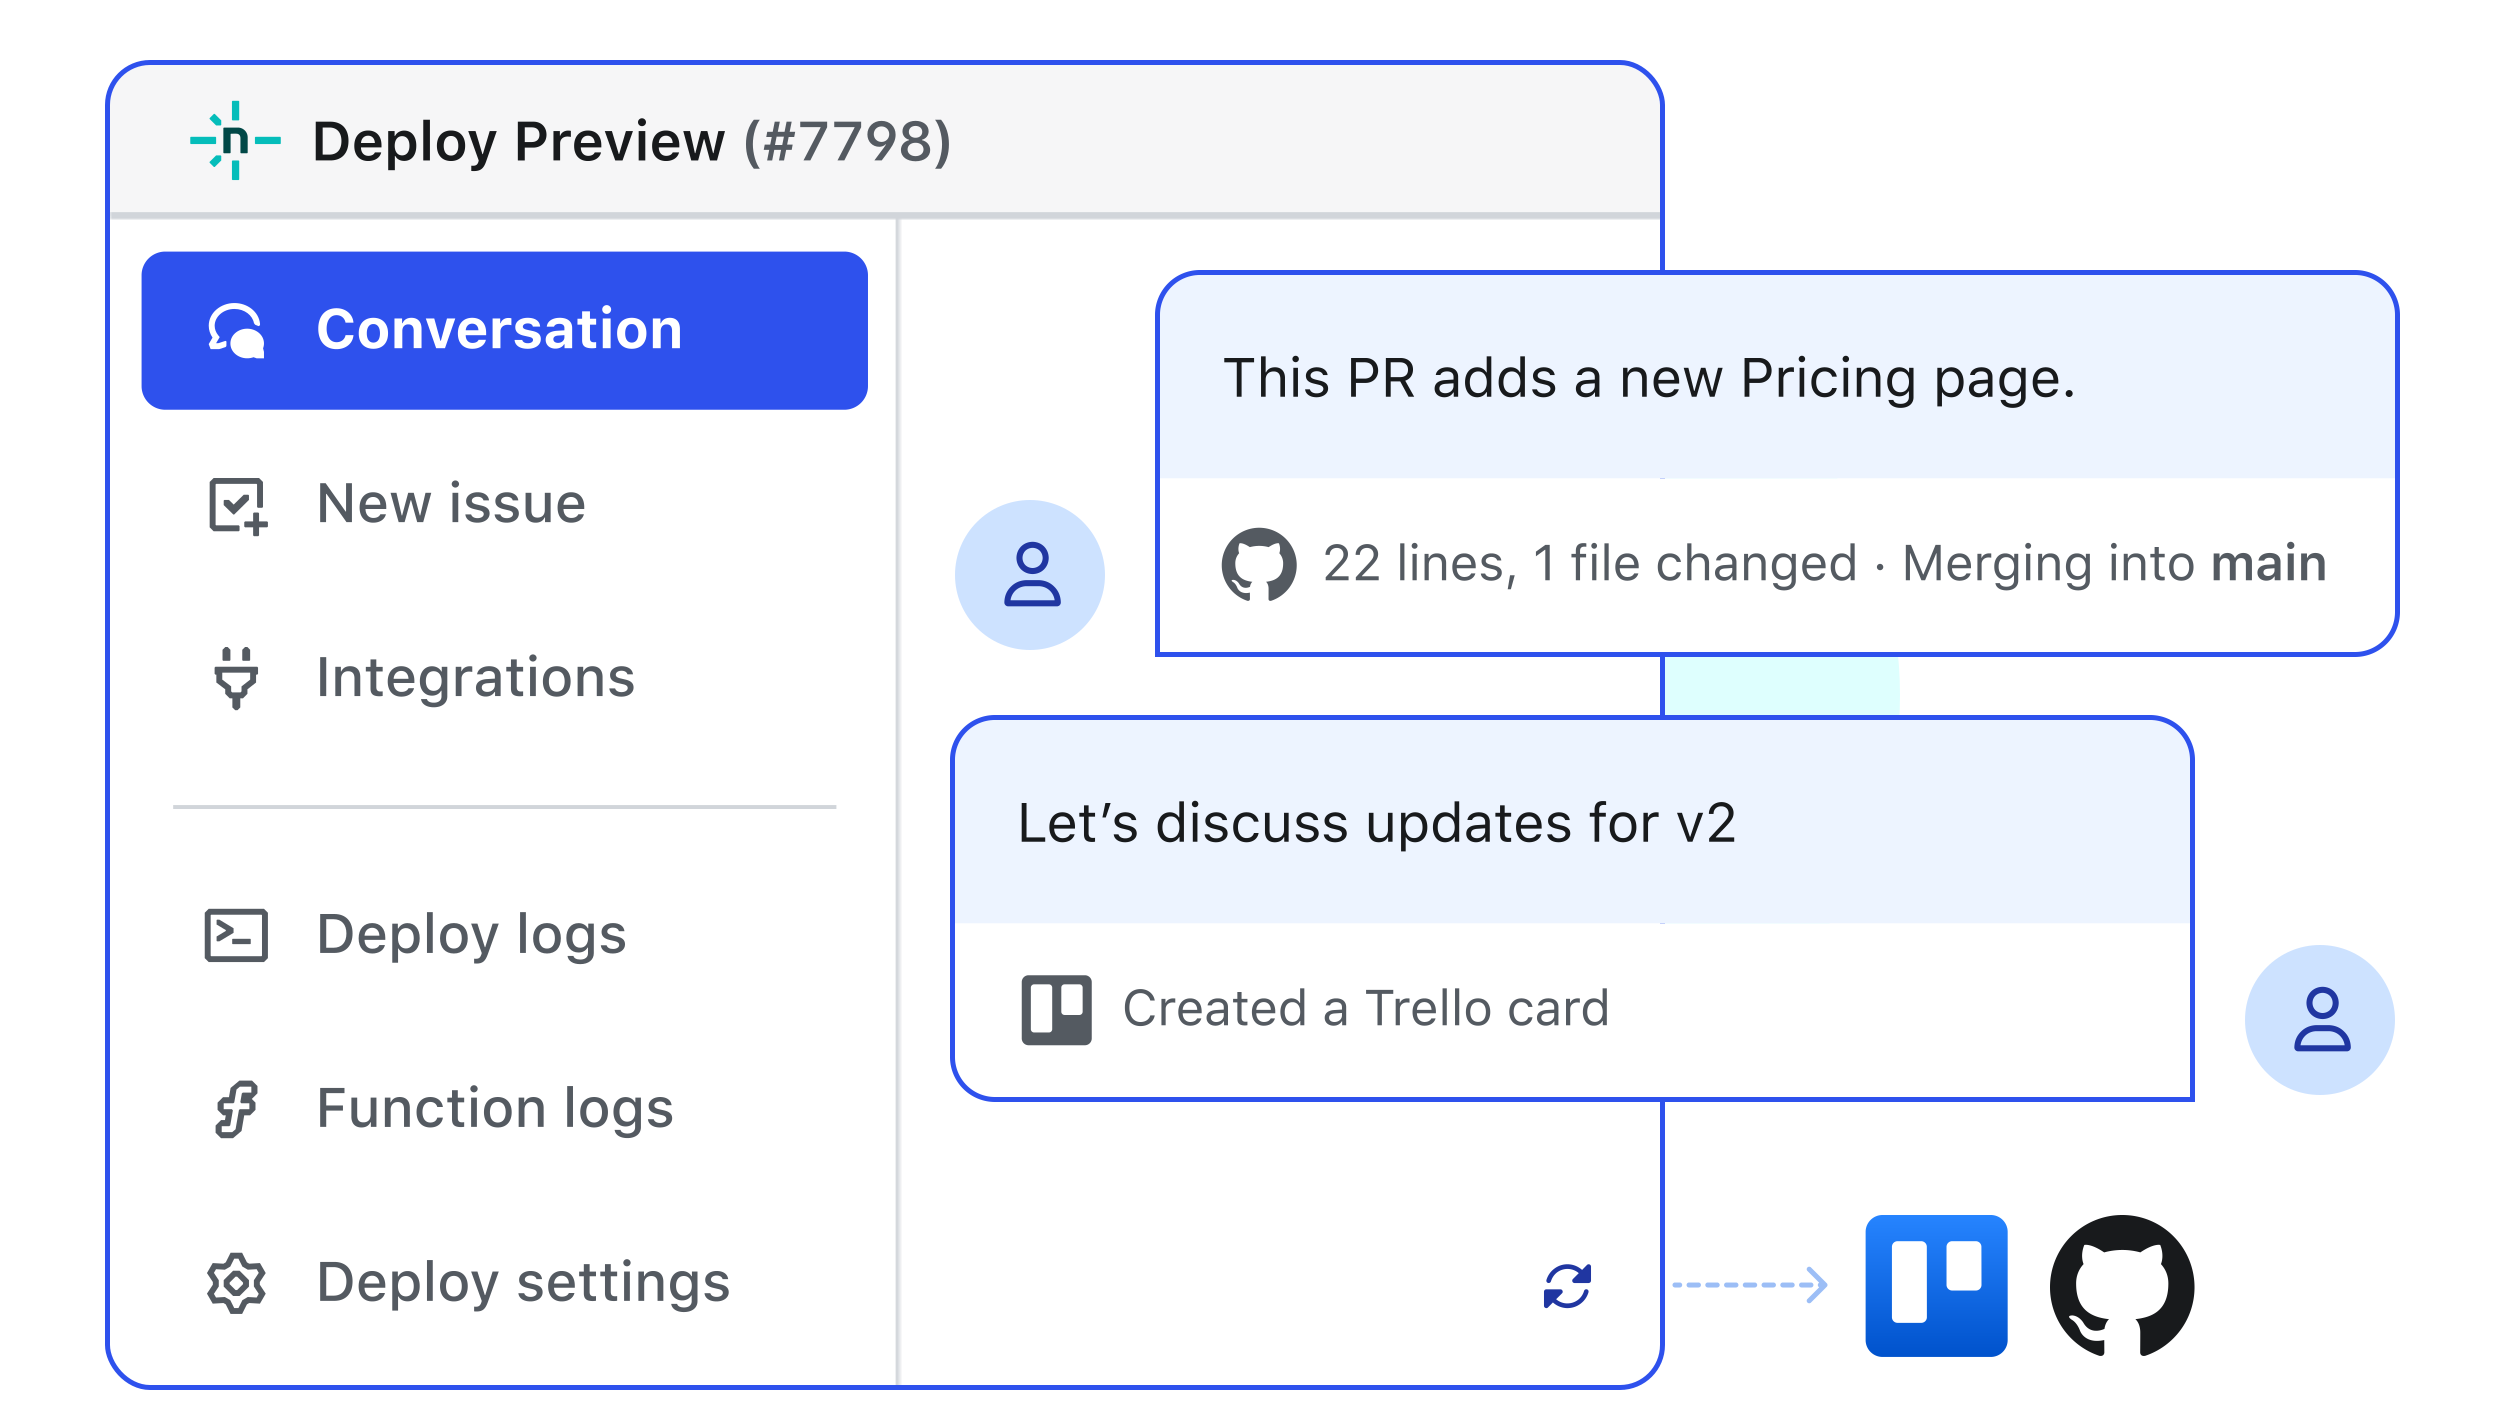 <svg xmlns="http://www.w3.org/2000/svg" width="500" height="285" fill="none" viewBox="0 0 500 285">
  <g clip-path="url(#a)">
    <g filter="url(#b)">
      <ellipse cx="285.5" cy="139" fill="#DEFFFE" rx="94.5" ry="87"/>
    </g>
    <g clip-path="url(#c)">
      <rect width="310" height="264" x="22" y="13" fill="#fff" rx="8"/>
      <mask id="d" fill="#fff">
        <path d="M22 37h157.915v409H22V37Z"/>
      </mask>
      <path fill="#fff" d="M22 37h157.915v409H22V37Z"/>
      <path fill="#2E51ED" d="M28.316 55.054a4.737 4.737 0 0 1 4.738-4.737H168.86a4.737 4.737 0 0 1 4.737 4.737v22.158a4.737 4.737 0 0 1-4.737 4.738H33.054a4.737 4.737 0 0 1-4.738-4.738V55.054Z"/>
      <path fill="#fff" d="M46.886 60.606c-2.755 0-5.137 1.956-5.137 4.54 0 .874.28 1.686.756 2.372l-.766 1.302.384 1.01h1.7l1.298-.422.156-.195.013-.918-.19-.125-1.464.476h-.421l.725-1.232-.27-.321c-.47-.556-.737-1.23-.737-1.948 0-1.776 1.688-3.354 3.953-3.354 2.044 0 3.627 1.291 3.908 2.847l.235.31.694.282.28-.182v-.296c-.231-2.389-2.5-4.146-5.117-4.146Z"/>
      <path fill="#fff" d="M49.438 65.738c-1.765 0-3.356 1.244-3.356 2.961 0 1.718 1.591 2.961 3.356 2.961a3.75 3.75 0 0 0 1.27-.219l.61.22h1.475v-1.287l-.178-.718c.115-.3.178-.622.178-.957 0-1.717-1.591-2.96-3.355-2.96Z"/>
      <path fill="#fff" d="M67.31 69.833c-2.255 0-3.653-1.565-3.653-4.097 0-2.531 1.392-4.091 3.654-4.091 1.846 0 3.26 1.209 3.379 2.882h-1.587c-.157-.901-.864-1.495-1.792-1.495-1.225 0-1.986 1.036-1.986 2.704 0 1.668.76 2.704 1.991 2.704.934 0 1.636-.55 1.792-1.408h1.587c-.135 1.662-1.506 2.8-3.384 2.8Zm7.368-.076c-1.83 0-2.93-1.16-2.93-3.098 0-1.921 1.117-3.098 2.93-3.098 1.814 0 2.931 1.171 2.931 3.098 0 1.943-1.1 3.098-2.93 3.098Zm0-1.241c.837 0 1.317-.68 1.317-1.857 0-1.166-.485-1.851-1.317-1.851-.836 0-1.317.685-1.317 1.851 0 1.177.475 1.857 1.317 1.857Zm4.216 1.117v-5.942h1.522v.955h.097c.275-.67.88-1.085 1.76-1.085 1.322 0 2.035.81 2.035 2.23v3.842h-1.571v-3.487c0-.836-.351-1.273-1.096-1.273-.729 0-1.177.518-1.177 1.322v3.438h-1.57Zm12.16-5.942-2.056 5.942h-1.77l-2.068-5.942h1.69l1.23 4.469h.097l1.22-4.47h1.657Zm4.664 4.264h1.462c-.232 1.106-1.263 1.802-2.72 1.802-1.813 0-2.882-1.144-2.882-3.066 0-1.932 1.09-3.13 2.86-3.13 1.755 0 2.791 1.123 2.791 3.001v.47h-4.086v.08c.022.907.54 1.474 1.36 1.474.621 0 1.047-.227 1.215-.631Zm-1.274-3.223c-.729 0-1.241.524-1.295 1.323h2.536c-.032-.815-.507-1.323-1.241-1.323Zm4.075 4.901v-5.942h1.522v.944h.097c.157-.594.772-1.042 1.528-1.042.216 0 .48.027.615.07v1.382c-.124-.043-.491-.086-.745-.086-.858 0-1.446.513-1.446 1.35v3.324h-1.57Zm4.539-4.21c0-1.112.994-1.862 2.478-1.862 1.511 0 2.402.631 2.488 1.754h-1.452c-.081-.394-.442-.637-1.025-.637-.562 0-.977.265-.977.653 0 .303.253.492.804.616l1.117.243c1.155.253 1.673.739 1.673 1.624 0 1.177-1.063 1.943-2.623 1.943-1.57 0-2.52-.642-2.628-1.765h1.533c.118.41.502.653 1.128.653.61 0 1.031-.27 1.031-.663 0-.303-.227-.486-.751-.605l-1.079-.243c-1.155-.254-1.717-.799-1.717-1.71Zm8.026 4.302c-1.144 0-1.948-.702-1.948-1.787 0-1.074.826-1.7 2.305-1.786l1.441-.087v-.49c0-.514-.356-.81-1.004-.81-.567 0-.945.2-1.074.572h-1.447c.103-1.09 1.112-1.776 2.607-1.776 1.576 0 2.467.745 2.467 2.013v4.06h-1.522v-.789h-.097c-.308.55-.956.88-1.728.88Zm.519-1.15c.728 0 1.279-.48 1.279-1.106v-.443l-1.204.081c-.675.043-1.004.297-1.004.734 0 .459.383.734.929.734Zm4.82-6.304h1.57v1.474h1.236v1.192h-1.236v2.731c0 .535.238.783.772.783.205 0 .313-.01.464-.027v1.16c-.194.038-.486.07-.788.07-1.446 0-2.018-.469-2.018-1.624v-3.093h-.929v-1.192h.929V62.27Zm4.917.507a.885.885 0 0 1-.891-.874c0-.491.405-.88.891-.88.485 0 .885.389.885.88a.88.88 0 0 1-.885.874Zm-.788 6.855v-5.942h1.57v5.942h-1.57Zm5.802.124c-1.83 0-2.931-1.16-2.931-3.098 0-1.921 1.117-3.098 2.931-3.098s2.931 1.171 2.931 3.098c0 1.943-1.101 3.098-2.931 3.098Zm0-1.241c.837 0 1.317-.68 1.317-1.857 0-1.166-.486-1.851-1.317-1.851-.837 0-1.317.685-1.317 1.851 0 1.177.475 1.857 1.317 1.857Zm4.215 1.117v-5.942h1.522v.955h.098c.275-.67.879-1.085 1.759-1.085 1.323 0 2.035.81 2.035 2.23v3.842h-1.571v-3.487c0-.836-.35-1.273-1.095-1.273-.729 0-1.177.518-1.177 1.322v3.438h-1.571Z"/>
      <path fill="#fff" d="M28.316 89.846a4.737 4.737 0 0 1 4.738-4.738H168.86a4.737 4.737 0 0 1 4.737 4.737v22.159a4.737 4.737 0 0 1-4.737 4.737H33.054a4.737 4.737 0 0 1-4.738-4.737V89.845Z"/>
      <path fill="#545A61" d="M51.41 96.875v3.869h.005v.652l.148.158h.888l.148-.158v-4.415l-.005-.005v-.591l-.79-.79h-9.078l-.79.79v9.08l.79.79 5.026-.001.159-.148v-.888l-.159-.148h-4.535l-.096-.096v-8.099l.096-.096h8.096l.096.096Z"/>
      <path fill="#545A61" d="m46.74 100.919 2.001-1.968h.927l.125.122v.913L46.84 102.9h-.175l-1.924-1.881v-.91l.125-.122h.924l.952.933Z"/>
      <path fill="#545A61" d="M50.625 107.08v-1.615H49.01l-.158-.148v-.889l.158-.148h1.615v-1.615l.148-.158h.888l.148.158v1.615h1.615l.159.148v.889l-.159.148H51.81v1.615l-.148.158h-.888l-.148-.158Z"/>
      <path fill="#545A61" d="M65.211 104.425h-1.176v-7.789h1.09l4 5.667h.086v-5.667h1.176v7.789h-1.09l-4-5.657h-.086v5.657Zm10.855-1.571h1.117c-.254 1.036-1.204 1.684-2.548 1.684-1.684 0-2.715-1.16-2.715-3.033 0-1.862 1.053-3.055 2.71-3.055 1.635 0 2.623 1.117 2.623 2.952v.4h-4.15v.053c.037 1.064.636 1.733 1.565 1.733.701 0 1.182-.259 1.398-.734Zm-1.442-3.46c-.858 0-1.457.626-1.522 1.571h2.969c-.027-.95-.588-1.57-1.447-1.57Zm11.632-.831-1.614 5.862H83.44l-1.215-4.372h-.092l-1.209 4.372h-1.192l-1.62-5.862h1.177l1.052 4.523h.087l1.209-4.523h1.112l1.209 4.523h.091l1.048-4.523h1.16Zm4.82-1.047a.734.734 0 0 1-.734-.729.735.735 0 0 1 1.468 0c0 .4-.33.729-.734.729Zm-.578 6.909v-5.862h1.155v5.862h-1.155Zm2.726-4.221c0-1.02.956-1.754 2.283-1.754 1.323 0 2.186.615 2.3 1.63h-1.112c-.108-.438-.53-.724-1.188-.724-.647 0-1.139.319-1.139.794 0 .362.297.588.934.739l.977.227c1.117.259 1.641.739 1.641 1.592 0 1.091-1.03 1.83-2.434 1.83-1.398 0-2.31-.631-2.413-1.652h1.16c.146.459.578.745 1.28.745.723 0 1.236-.334 1.236-.815 0-.367-.275-.604-.864-.745l-1.025-.243c-1.118-.259-1.636-.755-1.636-1.624Zm5.851 0c0-1.02.955-1.754 2.283-1.754 1.323 0 2.186.615 2.3 1.63h-1.112c-.108-.438-.529-.724-1.188-.724-.648 0-1.139.319-1.139.794 0 .362.297.588.934.739l.977.227c1.117.259 1.641.739 1.641 1.592 0 1.091-1.031 1.83-2.434 1.83-1.398 0-2.31-.631-2.413-1.652h1.16c.146.459.578.745 1.28.745.723 0 1.236-.334 1.236-.815 0-.367-.276-.604-.864-.745l-1.026-.243c-1.117-.259-1.635-.755-1.635-1.624Zm11.049-1.641v5.862h-1.118v-.929h-.091c-.286.664-.886 1.042-1.776 1.042-1.301 0-2.024-.793-2.024-2.17v-3.805h1.16v3.519c0 .972.384 1.436 1.236 1.436.939 0 1.452-.572 1.452-1.517v-3.438h1.161Zm5.538 4.291h1.117c-.254 1.036-1.204 1.684-2.548 1.684-1.684 0-2.715-1.16-2.715-3.033 0-1.862 1.053-3.055 2.71-3.055 1.635 0 2.623 1.117 2.623 2.952v.4h-4.151v.053c.038 1.064.637 1.733 1.566 1.733.701 0 1.182-.259 1.398-.734Zm-1.442-3.46c-.858 0-1.457.626-1.522 1.571h2.969c-.027-.95-.588-1.57-1.447-1.57Z"/>
      <path fill="#fff" d="M28.316 124.637a4.737 4.737 0 0 1 4.738-4.737H168.86a4.737 4.737 0 0 1 4.737 4.737v22.158a4.737 4.737 0 0 1-4.737 4.738H33.054a4.738 4.738 0 0 1-4.738-4.738v-22.158Z"/>
      <path fill="#545A61" fill-rule="evenodd" d="M44.634 132.163h1.316l.132-.132v-2.075l-.558-.557h-.464l-.558.557v2.075l.132.132Zm3.948 0h1.316l.131-.132v-2.075l-.557-.557h-.464l-.558.557v2.075l.132.132Zm-5.5 1.184-.159.17v1.24l.159.17h.187v1.579l1.776 1.353v.903l.889.902h.542v1.827l.558.542h.464l.558-.542v-1.827h.542l.889-.902v-.903l1.727-1.353v-1.579h.236l.159-.17v-1.24l-.159-.17h-8.368Zm6.947 1.185h-5.576v1.387l1.777 1.354v1.004l.2.203h1.672l.2-.203v-.994l1.727-1.354v-1.397Z" clip-rule="evenodd"/>
      <path fill="#545A61" d="M65.244 139.216h-1.21v-7.788h1.21v7.788Zm1.819 0v-5.861h1.117v.928h.086c.286-.648.87-1.042 1.754-1.042 1.312 0 2.035.783 2.035 2.181v3.794h-1.16v-3.519c0-.972-.41-1.447-1.269-1.447-.858 0-1.403.583-1.403 1.528v3.438h-1.16Zm7.038-7.34h1.16v1.495h1.274v.928h-1.274v3.093c0 .631.254.907.832.907.178 0 .28-.011.442-.027v.923a3.79 3.79 0 0 1-.631.059c-1.29 0-1.803-.453-1.803-1.581v-3.374h-.934v-.928h.934v-1.495Zm7.589 5.77h1.117c-.254 1.036-1.204 1.684-2.548 1.684-1.684 0-2.715-1.161-2.715-3.034 0-1.862 1.053-3.055 2.71-3.055 1.635 0 2.623 1.117 2.623 2.953v.399h-4.15v.054c.037 1.063.636 1.733 1.565 1.733.701 0 1.182-.26 1.398-.734Zm-1.441-3.46c-.859 0-1.458.626-1.522 1.57h2.968c-.027-.95-.588-1.57-1.446-1.57Zm6.498 7.27c-1.468 0-2.418-.653-2.542-1.641h1.187c.098.443.589.724 1.371.724.966 0 1.539-.475 1.539-1.269v-1.128h-.087c-.356.637-1.004.988-1.813.988-1.5 0-2.43-1.161-2.43-2.92 0-1.776.94-2.958 2.44-2.958.81 0 1.517.399 1.846 1.036h.092v-.933h1.112v5.921c0 1.333-1.052 2.18-2.715 2.18Zm-.016-3.287c.993 0 1.592-.761 1.592-1.959s-.604-1.965-1.592-1.965c-.998 0-1.56.767-1.56 1.965s.561 1.959 1.56 1.959Zm4.415 1.047v-5.861h1.117v.89h.087c.167-.577.82-.993 1.587-.993.172 0 .394.016.518.043v1.09a3.72 3.72 0 0 0-.648-.064c-.88 0-1.5.566-1.5 1.392v3.503h-1.16Zm6.007.097c-1.133 0-1.959-.68-1.959-1.748 0-1.053.788-1.663 2.186-1.749l1.593-.097v-.513c0-.642-.41-1.004-1.204-1.004-.648 0-1.096.243-1.225.669H95.42c.119-.988 1.069-1.63 2.402-1.63 1.473 0 2.305.734 2.305 1.965v4.01H99.01v-.831h-.092c-.35.594-.993.928-1.765.928Zm.297-.933c.875 0 1.522-.573 1.522-1.328v-.508l-1.435.098c-.81.054-1.177.34-1.177.874 0 .545.459.864 1.09.864Zm4.739-6.504h1.161v1.495h1.274v.928h-1.274v3.093c0 .631.254.907.831.907.178 0 .281-.011.443-.027v.923a3.795 3.795 0 0 1-.632.059c-1.29 0-1.803-.453-1.803-1.581v-3.374h-.933v-.928h.933v-1.495Zm4.399.431a.734.734 0 0 1-.734-.728.735.735 0 0 1 1.468 0 .733.733 0 0 1-.734.728Zm-.577 6.909v-5.861h1.155v5.861h-1.155Zm5.343.114c-1.721 0-2.774-1.15-2.774-3.045 0-1.889 1.058-3.044 2.774-3.044 1.711 0 2.769 1.15 2.769 3.044 0 1.895-1.052 3.045-2.769 3.045Zm0-.988c1.004 0 1.576-.756 1.576-2.057 0-1.306-.572-2.061-1.576-2.061-1.009 0-1.576.755-1.576 2.061 0 1.307.567 2.057 1.576 2.057Zm4.167.874v-5.861h1.117v.928h.087c.286-.648.869-1.042 1.754-1.042 1.312 0 2.035.783 2.035 2.181v3.794h-1.161v-3.519c0-.972-.41-1.447-1.268-1.447-.858 0-1.403.583-1.403 1.528v3.438h-1.161Zm6.493-4.221c0-1.02.956-1.754 2.284-1.754 1.322 0 2.185.615 2.299 1.63h-1.112c-.108-.437-.529-.723-1.187-.723-.648 0-1.139.318-1.139.793 0 .362.297.589.933.74l.977.227c1.118.259 1.641.739 1.641 1.592 0 1.09-1.031 1.83-2.434 1.83-1.398 0-2.31-.632-2.413-1.652h1.161c.145.459.577.745 1.279.745.723 0 1.236-.335 1.236-.815 0-.367-.275-.605-.864-.745l-1.025-.243c-1.117-.259-1.636-.756-1.636-1.625Z"/>
      <path fill="#D1D5DA" d="M34.633 161.008h132.649v.79H34.633z"/>
      <path fill="#fff" d="M28.316 176.01a4.738 4.738 0 0 1 4.738-4.738H168.86a4.737 4.737 0 0 1 4.737 4.738v22.158a4.737 4.737 0 0 1-4.737 4.737H33.054a4.737 4.737 0 0 1-4.738-4.737V176.01Z"/>
      <path fill="#545A61" d="m46.714 186.569-2.849 1.704h-.455l-.092-.087v-.889l1.846-1.108v-.174l-1.846-1.105v-.893l.092-.087h.455l2.849 1.718v.921Z"/>
      <path fill="#545A61" d="m50.058 188.83.09-.089v-.892l-.09-.089h-3.531l-.09.089v.892l.09.089h3.53Z"/>
      <path fill="#545A61" fill-rule="evenodd" d="M52.793 192.419H41.74l-.79-.79v-9.08l.79-.79h11.054l.79.79v9.08l-.79.79Zm-.395-1.28v-8.1l-.095-.095H42.23l-.096.095v8.1l.096.095h10.073l.096-.095Z" clip-rule="evenodd"/>
      <path fill="#545A61" d="M64.035 182.8h2.812c2.31 0 3.665 1.425 3.665 3.876 0 2.477-1.344 3.913-3.665 3.913h-2.812V182.8Zm1.209 1.042v5.705h1.468c1.63 0 2.569-1.042 2.569-2.855 0-1.798-.955-2.85-2.57-2.85h-1.467Zm10.627 5.176h1.118c-.254 1.036-1.204 1.684-2.548 1.684-1.684 0-2.715-1.16-2.715-3.033 0-1.862 1.052-3.055 2.71-3.055 1.635 0 2.623 1.117 2.623 2.952v.4h-4.151v.054c.038 1.063.637 1.732 1.565 1.732.702 0 1.182-.259 1.398-.734Zm-1.44-3.46c-.86 0-1.458.626-1.523 1.571h2.969c-.027-.95-.589-1.571-1.447-1.571Zm7.07-.933c1.495 0 2.44 1.171 2.44 3.033 0 1.851-.945 3.028-2.43 3.028-.836 0-1.5-.362-1.807-.982h-.092v2.839h-1.16v-7.816h1.117v.972h.086c.356-.67 1.047-1.074 1.846-1.074Zm-.33 5.068c.988 0 1.577-.761 1.577-2.035s-.589-2.04-1.571-2.04c-.977 0-1.587.782-1.587 2.04 0 1.252.61 2.035 1.582 2.035Zm4.221.896v-8.161h1.16v8.161h-1.16Zm5.387.113c-1.722 0-2.774-1.15-2.774-3.044 0-1.889 1.058-3.044 2.774-3.044 1.711 0 2.769 1.149 2.769 3.044 0 1.894-1.052 3.044-2.769 3.044Zm0-.988c1.004 0 1.576-.755 1.576-2.056 0-1.306-.572-2.062-1.576-2.062-1.01 0-1.576.756-1.576 2.062 0 1.306.567 2.056 1.576 2.056Zm4.523 3.001c-.097 0-.372-.01-.48-.027v-.95c.092.017.27.022.378.022.55 0 .863-.232 1.063-.853l.086-.302-2.126-5.878h1.263l1.473 4.696h.092l1.468-4.696h1.23l-2.19 6.132c-.503 1.408-1.059 1.856-2.257 1.856Zm8.712-2.126v-8.161h1.16v8.161h-1.16Zm5.386.113c-1.721 0-2.774-1.15-2.774-3.044 0-1.889 1.058-3.044 2.774-3.044 1.711 0 2.769 1.149 2.769 3.044 0 1.894-1.052 3.044-2.769 3.044Zm0-.988c1.004 0 1.577-.755 1.577-2.056 0-1.306-.573-2.062-1.577-2.062-1.009 0-1.576.756-1.576 2.062 0 1.306.567 2.056 1.576 2.056Zm6.645 3.115c-1.468 0-2.418-.653-2.542-1.641h1.187c.097.443.588.723 1.371.723.966 0 1.538-.475 1.538-1.268v-1.128h-.086c-.356.637-1.004.987-1.814.987-1.5 0-2.429-1.16-2.429-2.92 0-1.775.94-2.957 2.44-2.957.81 0 1.517.399 1.846 1.036h.092v-.934h1.112v5.921c0 1.333-1.053 2.181-2.715 2.181Zm-.016-3.287c.993 0 1.592-.761 1.592-1.96 0-1.198-.605-1.964-1.592-1.964-.999 0-1.56.766-1.56 1.964 0 1.199.561 1.96 1.56 1.96Zm4.28-3.174c0-1.02.955-1.754 2.283-1.754 1.322 0 2.186.615 2.299 1.63h-1.112c-.108-.437-.529-.723-1.187-.723-.648 0-1.139.318-1.139.793 0 .362.297.588.934.739l.977.227c1.117.259 1.641.74 1.641 1.592 0 1.091-1.031 1.83-2.435 1.83-1.398 0-2.31-.631-2.412-1.651h1.16c.146.458.578.744 1.279.744.724 0 1.236-.334 1.236-.815 0-.367-.275-.604-.863-.744l-1.026-.243c-1.117-.259-1.635-.756-1.635-1.625Z"/>
      <path fill="#fff" d="M28.316 210.801a4.737 4.737 0 0 1 4.738-4.737H168.86a4.737 4.737 0 0 1 4.737 4.737v22.158a4.737 4.737 0 0 1-4.737 4.738H33.054a4.738 4.738 0 0 1-4.738-4.738v-22.158Z"/>
      <path fill="#545A61" fill-rule="evenodd" d="m43.516 220.524 1.092-1.091h1.184l.327-1.845 1.765-1.472H50.4l1.092 1.092v1.449l-1.132 1.131.737.736v1.449l-1.092 1.092h-1.16l-.537 3.124-1.71 1.455h-2.384l-1.092-1.092v-1.448l1.092-1.092h.777l.166-.947h-.548l-1.092-1.092v-1.449Zm4.27 1.48.195-.163h1.891v-1.185h-1.615l-.194-.231.304-1.737.194-.163h1.706v-1.185H47.97l-.668.561-.453 2.592-.195.163H44.74v1.185h1.638l.194.231-.525 3.001-.194.163h-1.508v1.184h2.1l.667-.561.675-3.855Z" clip-rule="evenodd"/>
      <path fill="#545A61" d="M65.244 225.38h-1.21v-7.788h4.864v1.041h-3.654v2.467h3.346v1.02h-3.346v3.26Zm10.044-5.861v5.861h-1.117v-.928h-.092c-.286.664-.885 1.042-1.775 1.042-1.301 0-2.025-.794-2.025-2.17v-3.805h1.16v3.519c0 .971.384 1.436 1.237 1.436.94 0 1.452-.573 1.452-1.517v-3.438h1.16Zm1.684 5.861v-5.861h1.118v.928h.086c.286-.648.869-1.042 1.754-1.042 1.312 0 2.035.783 2.035 2.181v3.794h-1.16v-3.519c0-.971-.41-1.446-1.269-1.446-.858 0-1.403.583-1.403 1.527v3.438h-1.16Zm11.605-3.978h-1.128c-.135-.572-.61-1.009-1.387-1.009-.972 0-1.566.766-1.566 2.035 0 1.295.6 2.078 1.566 2.078.734 0 1.236-.346 1.387-.982h1.128c-.151 1.155-1.058 1.97-2.51 1.97-1.71 0-2.758-1.166-2.758-3.066 0-1.862 1.042-3.023 2.753-3.023 1.473 0 2.364.858 2.515 1.997Zm1.824-3.362h1.16v1.495h1.275v.928h-1.274v3.093c0 .631.253.907.831.907.178 0 .28-.011.443-.027v.923a3.793 3.793 0 0 1-.632.059c-1.29 0-1.803-.453-1.803-1.581v-3.374h-.933v-.928h.933v-1.495Zm4.4.432a.734.734 0 0 1-.735-.729.735.735 0 0 1 1.468 0c0 .399-.329.729-.734.729Zm-.578 6.908v-5.861h1.155v5.861h-1.155Zm5.343.114c-1.722 0-2.774-1.15-2.774-3.045 0-1.889 1.058-3.044 2.774-3.044 1.711 0 2.769 1.15 2.769 3.044 0 1.895-1.052 3.045-2.769 3.045Zm0-.988c1.004 0 1.576-.756 1.576-2.057 0-1.306-.572-2.061-1.576-2.061-1.01 0-1.576.755-1.576 2.061 0 1.307.567 2.057 1.576 2.057Zm4.167.874v-5.861h1.117v.928h.087c.286-.648.869-1.042 1.754-1.042 1.311 0 2.035.783 2.035 2.181v3.794h-1.161v-3.519c0-.971-.41-1.446-1.268-1.446-.858 0-1.403.583-1.403 1.527v3.438h-1.161Zm9.705 0v-8.161h1.16v8.161h-1.16Zm5.386.114c-1.721 0-2.774-1.15-2.774-3.045 0-1.889 1.058-3.044 2.774-3.044 1.711 0 2.769 1.15 2.769 3.044 0 1.895-1.052 3.045-2.769 3.045Zm0-.988c1.004 0 1.577-.756 1.577-2.057 0-1.306-.573-2.061-1.577-2.061-1.009 0-1.576.755-1.576 2.061 0 1.307.567 2.057 1.576 2.057Zm6.645 3.114c-1.468 0-2.418-.653-2.542-1.641h1.187c.097.443.588.724 1.371.724.966 0 1.538-.475 1.538-1.269v-1.128h-.086c-.356.637-1.004.988-1.814.988-1.5 0-2.429-1.161-2.429-2.92 0-1.776.94-2.958 2.44-2.958.81 0 1.517.4 1.846 1.036h.092v-.933h1.112v5.921c0 1.333-1.053 2.18-2.715 2.18Zm-.016-3.287c.993 0 1.592-.761 1.592-1.959s-.605-1.965-1.592-1.965c-.999 0-1.56.767-1.56 1.965s.561 1.959 1.56 1.959Zm4.28-3.174c0-1.02.955-1.754 2.283-1.754 1.322 0 2.186.616 2.299 1.63h-1.112c-.108-.437-.529-.723-1.187-.723-.648 0-1.139.319-1.139.794 0 .361.297.588.934.739l.977.227c1.117.259 1.641.739 1.641 1.592 0 1.09-1.031 1.83-2.435 1.83-1.398 0-2.31-.632-2.412-1.652h1.16c.146.459.578.745 1.279.745.724 0 1.236-.335 1.236-.815 0-.367-.275-.605-.863-.745l-1.026-.243c-1.117-.259-1.635-.756-1.635-1.625Z"/>
      <path fill="#fff" d="M28.316 245.593a4.738 4.738 0 0 1 4.738-4.738H168.86a4.737 4.737 0 0 1 4.737 4.738v22.158a4.737 4.737 0 0 1-4.737 4.737H33.054a4.737 4.737 0 0 1-4.738-4.737v-22.158Z"/>
      <path fill="#545A61" fill-rule="evenodd" d="m44.742 257.322 1.874 1.875h1.3l1.875-1.875v-1.301l-1.874-1.874h-1.301l-1.874 1.874v1.301Zm3.864-.81-1.18-1.18h-.32l-1.18 1.18v.32l1.18 1.18h.32l1.18-1.18v-.32Z" clip-rule="evenodd"/>
      <path fill="#545A61" fill-rule="evenodd" d="M48.422 250.553h-2.311l-.96 1.918-.465.269-2.141-.129-1.156 2.002 1.183 1.791v.536l-1.183 1.791 1.156 2.001 2.14-.128.467.269.959 1.918h2.311l.959-1.918.467-.269 2.14.128 1.155-2.001-1.18-1.789v-.54l1.18-1.789-1.155-2.002-2.14.129-.467-.269-.959-1.918Zm-2.37 2.766.791-1.582h.847l.79 1.581 1.084.625 1.764-.105.424.733-.974 1.475v1.251l.974 1.475-.424.734-1.764-.106-1.083.625-.79 1.582h-.848l-.79-1.582-1.083-.625-1.766.106-.423-.734.975-1.476v-1.248l-.975-1.477.423-.733 1.766.106 1.082-.625Z" clip-rule="evenodd"/>
      <path fill="#545A61" d="M64.035 252.383h2.812c2.31 0 3.665 1.425 3.665 3.876 0 2.477-1.344 3.913-3.665 3.913h-2.812v-7.789Zm1.209 1.042v5.705h1.468c1.63 0 2.569-1.042 2.569-2.855 0-1.798-.955-2.85-2.57-2.85h-1.467Zm10.627 5.176h1.118c-.254 1.036-1.204 1.684-2.548 1.684-1.684 0-2.715-1.16-2.715-3.033 0-1.862 1.052-3.055 2.71-3.055 1.635 0 2.623 1.117 2.623 2.952v.4h-4.151v.054c.038 1.063.637 1.732 1.565 1.732.702 0 1.182-.259 1.398-.734Zm-1.44-3.46c-.86 0-1.458.626-1.523 1.571h2.969c-.027-.95-.589-1.571-1.447-1.571Zm7.07-.933c1.495 0 2.44 1.171 2.44 3.033 0 1.851-.945 3.028-2.43 3.028-.836 0-1.5-.362-1.807-.982h-.092v2.839h-1.16v-7.816h1.117v.972h.086c.356-.67 1.047-1.074 1.846-1.074Zm-.33 5.068c.988 0 1.577-.761 1.577-2.035s-.589-2.04-1.571-2.04c-.977 0-1.587.782-1.587 2.04 0 1.252.61 2.035 1.582 2.035Zm4.221.896v-8.161h1.16v8.161h-1.16Zm5.387.113c-1.722 0-2.774-1.15-2.774-3.044 0-1.889 1.058-3.044 2.774-3.044 1.711 0 2.769 1.149 2.769 3.044 0 1.894-1.052 3.044-2.769 3.044Zm0-.988c1.004 0 1.576-.755 1.576-2.056 0-1.306-.572-2.062-1.576-2.062-1.01 0-1.576.756-1.576 2.062 0 1.306.567 2.056 1.576 2.056Zm4.523 3.001c-.097 0-.372-.01-.48-.027v-.95c.092.017.27.022.378.022.55 0 .863-.232 1.063-.853l.086-.302-2.126-5.878h1.263l1.473 4.696h.092l1.468-4.696h1.23l-2.19 6.132c-.503 1.408-1.059 1.856-2.257 1.856Zm8.523-6.347c0-1.02.955-1.754 2.283-1.754 1.322 0 2.186.615 2.299 1.63h-1.112c-.108-.437-.529-.723-1.187-.723-.648 0-1.139.318-1.139.793 0 .362.297.588.934.739l.977.227c1.117.259 1.641.74 1.641 1.592 0 1.091-1.031 1.83-2.435 1.83-1.398 0-2.31-.631-2.412-1.651h1.16c.146.458.578.744 1.279.744.724 0 1.236-.334 1.236-.815 0-.367-.275-.604-.863-.744l-1.026-.243c-1.117-.259-1.635-.756-1.635-1.625Zm9.947 2.65h1.118c-.254 1.036-1.204 1.684-2.548 1.684-1.684 0-2.715-1.16-2.715-3.033 0-1.862 1.053-3.055 2.71-3.055 1.635 0 2.623 1.117 2.623 2.952v.4h-4.151v.054c.038 1.063.637 1.732 1.565 1.732.702 0 1.183-.259 1.398-.734Zm-1.441-3.46c-.858 0-1.457.626-1.522 1.571h2.969c-.027-.95-.589-1.571-1.447-1.571Zm4.432-2.31h1.16v1.495h1.274v.929h-1.274v3.092c0 .632.254.907.831.907.178 0 .281-.011.443-.027v.923c-.189.033-.405.06-.632.06-1.29 0-1.802-.454-1.802-1.582v-3.373h-.934v-.929h.934v-1.495Zm4.231 0h1.161v1.495h1.274v.929h-1.274v3.092c0 .632.253.907.831.907.178 0 .281-.011.443-.027v.923c-.189.033-.405.06-.632.06-1.29 0-1.803-.454-1.803-1.582v-3.373h-.934v-.929h.934v-1.495Zm4.399.432a.733.733 0 0 1-.734-.729.735.735 0 0 1 1.468 0c0 .4-.329.729-.734.729Zm-.577 6.909v-5.862h1.155v5.862h-1.155Zm2.86 0v-5.862h1.118v.929h.086c.286-.648.869-1.042 1.754-1.042 1.312 0 2.035.782 2.035 2.18v3.795h-1.16v-3.519c0-.972-.411-1.447-1.269-1.447-.858 0-1.403.583-1.403 1.528v3.438h-1.161Zm9.106 2.24c-1.468 0-2.418-.653-2.542-1.641h1.187c.097.443.588.723 1.371.723.966 0 1.538-.475 1.538-1.268v-1.128h-.086c-.356.637-1.004.987-1.814.987-1.5 0-2.428-1.16-2.428-2.92 0-1.775.939-2.957 2.439-2.957.81 0 1.517.399 1.846 1.036h.092v-.934h1.112v5.921c0 1.333-1.053 2.181-2.715 2.181Zm-.016-3.287c.993 0 1.592-.761 1.592-1.96 0-1.198-.605-1.964-1.592-1.964-.999 0-1.56.766-1.56 1.964 0 1.199.561 1.96 1.56 1.96Zm4.28-3.174c0-1.02.955-1.754 2.283-1.754 1.322 0 2.186.615 2.299 1.63h-1.112c-.107-.437-.528-.723-1.187-.723-.648 0-1.139.318-1.139.793 0 .362.297.588.934.739l.977.227c1.117.259 1.641.74 1.641 1.592 0 1.091-1.031 1.83-2.435 1.83-1.397 0-2.31-.631-2.412-1.651h1.16c.146.458.578.744 1.279.744.724 0 1.236-.334 1.236-.815 0-.367-.275-.604-.863-.744l-1.026-.243c-1.117-.259-1.635-.756-1.635-1.625Z"/>
      <path fill="#fff" d="M28.316 280.384a4.737 4.737 0 0 1 4.738-4.737H168.86a4.737 4.737 0 0 1 4.737 4.737v22.158a4.737 4.737 0 0 1-4.737 4.738H33.054a4.738 4.738 0 0 1-4.738-4.738v-22.158Z"/>
      <path fill="#D1D5DA" d="M179.125 37v409h1.58V37h-1.58Z" mask="url(#d)"/>
      <mask id="f" width="347" height="31" x="22" y="13" fill="#000" maskUnits="userSpaceOnUse">
        <path fill="#fff" d="M22 13h347v31H22z"/>
        <path d="M22 19.035A6.035 6.035 0 0 1 28.035 13h334.93A6.035 6.035 0 0 1 369 19.035v24.139H22v-24.14Z"/>
      </mask>
      <path fill="#F6F6F7" d="M22 19.035A6.035 6.035 0 0 1 28.035 13h334.93A6.035 6.035 0 0 1 369 19.035v24.139H22v-24.14Z"/>
      <g clip-path="url(#e)">
        <path fill="#05BDBA" d="M42.945 33.394h-.171l-.854-.849v-.17l1.305-1.297h.904l.12.12v.899l-1.304 1.297Z"/>
        <path fill="#05BDBA" d="M41.92 23.797v-.17l.854-.848h.17l1.305 1.297v.898l-.12.12h-.904l-1.305-1.297Z"/>
        <path fill="#014847" d="M49.432 30.659H48.19l-.103-.103v-2.89c0-.514-.203-.912-.827-.926-.32-.009-.688 0-1.08.015l-.059.06v3.74l-.104.102h-1.241l-.104-.103v-4.936l.104-.103h2.794a1.96 1.96 0 0 1 1.966 1.955v3.086l-.104.103Z"/>
        <path fill="#05BDBA" d="M43.121 28.809h-4.966l-.103-.103v-1.238l.103-.103h4.966l.104.103v1.238l-.104.103Z"/>
        <path fill="#05BDBA" d="M56.054 28.809h-4.966l-.104-.103v-1.238l.104-.103h4.966l.103.103v1.238l-.103.103Z"/>
        <path fill="#05BDBA" d="M46.389 23.973v-3.704l.103-.103h1.245l.103.103v3.704l-.103.103h-1.245l-.103-.103Z"/>
        <path fill="#05BDBA" d="M46.389 35.904v-3.703l.103-.103h1.245l.103.103v3.703l-.103.104h-1.245l-.103-.104Z"/>
      </g>
      <path fill="#181A1C" d="M63.148 24.336h2.905c2.304 0 3.647 1.408 3.647 3.84 0 2.488-1.326 3.91-3.647 3.91h-2.905v-7.75Zm1.385 1.166v5.42h1.338c1.541 0 2.417-.978 2.417-2.724 0-1.708-.897-2.696-2.417-2.696h-1.338Zm10.447 4.979h1.262c-.242 1.058-1.224 1.724-2.61 1.724-1.73 0-2.772-1.15-2.772-3.03 0-1.884 1.058-3.072 2.761-3.072 1.676 0 2.68 1.112 2.68 2.955v.424h-4.103v.07c.032.993.596 1.617 1.471 1.617.661 0 1.118-.248 1.311-.688Zm-1.364-3.34c-.795 0-1.354.574-1.413 1.455h2.766c-.027-.892-.553-1.456-1.353-1.456Zm7.224-1.021c1.488 0 2.422 1.154 2.422 3.034 0 1.864-.924 3.03-2.406 3.03-.843 0-1.493-.366-1.794-.989h-.091v2.842h-1.332v-7.82h1.283v.972h.092c.338-.666 1.02-1.07 1.826-1.07Zm-.42 4.957c.925 0 1.473-.72 1.473-1.923s-.554-1.923-1.467-1.923c-.907 0-1.477.736-1.482 1.923.005 1.187.57 1.923 1.477 1.923Zm4.233 1.01v-8.143h1.332v8.143h-1.332Zm5.554.118c-1.762 0-2.825-1.15-2.825-3.056 0-1.89 1.08-3.046 2.825-3.046 1.751 0 2.825 1.15 2.825 3.046 0 1.907-1.069 3.056-2.825 3.056Zm0-1.09c.93 0 1.456-.72 1.456-1.96 0-1.241-.532-1.961-1.456-1.961-.93 0-1.46.72-1.46 1.96 0 1.241.53 1.96 1.46 1.96Zm4.576 3.099c-.08 0-.44-.005-.526-.022v-1.058c.075.011.274.016.365.016.564 0 .88-.215 1.053-.768l.07-.274-2.1-5.892h1.46l1.376 4.609h.09l1.37-4.609h1.408l-2.122 6.075c-.5 1.445-1.128 1.923-2.444 1.923Zm8.787-9.878h3.126c1.547 0 2.605 1.053 2.605 2.61 0 1.531-1.095 2.579-2.664 2.579h-1.681v2.562h-1.386v-7.75Zm1.386 1.134v2.938h1.37c.988 0 1.568-.527 1.568-1.461 0-.962-.564-1.477-1.563-1.477h-1.375Zm5.736 6.617v-5.87h1.284v.912h.091c.162-.58.795-1.01 1.553-1.01.193 0 .429.022.553.054v1.214c-.102-.037-.457-.075-.682-.075-.865 0-1.467.537-1.467 1.364v3.41h-1.332Zm8.256-1.606h1.262c-.242 1.058-1.225 1.724-2.61 1.724-1.73 0-2.772-1.15-2.772-3.03 0-1.884 1.058-3.072 2.761-3.072 1.676 0 2.68 1.112 2.68 2.955v.424h-4.103v.07c.032.993.596 1.617 1.471 1.617.661 0 1.117-.248 1.311-.688Zm-1.365-3.34c-.794 0-1.353.574-1.412 1.455h2.766c-.027-.892-.553-1.456-1.354-1.456Zm9.008-.925-2.079 5.87h-1.466l-2.089-5.87h1.428l1.359 4.566h.091l1.349-4.566h1.407Zm1.805-.983a.791.791 0 0 1-.795-.79c0-.434.359-.789.795-.789.44 0 .8.355.8.79 0 .44-.36.79-.8.79Zm-.661 6.854v-5.87h1.327v5.87h-1.327Zm6.81-1.606h1.263c-.242 1.058-1.225 1.724-2.611 1.724-1.729 0-2.771-1.15-2.771-3.03 0-1.884 1.058-3.072 2.761-3.072 1.675 0 2.68 1.112 2.68 2.955v.424h-4.104v.07c.032.993.596 1.617 1.472 1.617.661 0 1.117-.248 1.31-.688Zm-1.364-3.34c-.795 0-1.353.574-1.412 1.455h2.766c-.027-.892-.554-1.456-1.354-1.456Zm11.817-.925-1.59 5.87h-1.402l-1.144-4.253h-.091l-1.139 4.254h-1.386l-1.59-5.87h1.343l.978 4.409h.091l1.128-4.41h1.273l1.138 4.41h.092l.972-4.41h1.327Z"/>
      <path fill="#545A61" d="M149.196 28.843c0-1.966.516-3.583 1.569-4.899h1.203c-.779.989-1.397 3.046-1.397 4.893 0 1.859.613 3.91 1.397 4.91h-1.203c-1.058-1.327-1.569-2.95-1.569-4.904Zm9.647-1.44h-1.112l-.306 1.52h1.106l-.193 1.053h-1.106l-.425 2.11h-1.015l.419-2.11h-1.359l-.413 2.11h-1.015l.418-2.11h-1.095l.198-1.053h1.102l.3-1.52h-1.095l.198-1.047h1.096l.403-2.025h1.015l-.403 2.025h1.354l.403-2.025h1.02l-.403 2.025h1.107l-.199 1.047Zm-3.523-.07-.328 1.67h1.455l.333-1.67h-1.46Zm5.376 4.754 3.416-6.574v-.08h-4.066V24.33h5.382v1.117l-3.362 6.639h-1.37Zm6.8 0 3.416-6.574v-.08h-4.066V24.33h5.382v1.117l-3.363 6.639h-1.369Zm5.983-5.205c0-1.552 1.193-2.707 2.809-2.707 1.665 0 2.831 1.134 2.831 2.766 0 .908-.322 1.757-1.101 2.863-.177.28-1.526 2.106-1.671 2.277h-1.471l2.014-2.712c.193-.268.263-.37.317-.483l-.097-.027c-.263.306-.763.5-1.246.5-1.38 0-2.385-1.043-2.385-2.477Zm2.82-1.6c-.881 0-1.542.666-1.542 1.552s.661 1.552 1.542 1.552c.886 0 1.547-.666 1.547-1.552s-.661-1.552-1.547-1.552Zm6.811 6.971c-1.741 0-2.928-.913-2.928-2.25 0-.956.639-1.73 1.638-1.966v-.091c-.811-.204-1.326-.865-1.326-1.692 0-1.22 1.085-2.084 2.616-2.084 1.53 0 2.615.865 2.615 2.084 0 .827-.51 1.482-1.332 1.692v.091c.989.215 1.644 1.005 1.644 1.966 0 1.337-1.187 2.25-2.927 2.25Zm0-4.7c.8 0 1.337-.477 1.337-1.186 0-.704-.537-1.182-1.337-1.182-.806 0-1.338.478-1.338 1.182 0 .709.532 1.187 1.338 1.187Zm0 3.674c.945 0 1.595-.547 1.595-1.337 0-.795-.65-1.337-1.595-1.337-.946 0-1.596.542-1.596 1.337 0 .79.65 1.337 1.596 1.337Zm6.676-2.379c0 1.96-.516 3.583-1.569 4.899h-1.203c.779-.989 1.397-3.046 1.397-4.893 0-1.859-.612-3.916-1.397-4.91h1.203c1.059 1.327 1.569 2.944 1.569 4.904Z"/>
      <path fill="#D1D5DA" d="M22 13h347H22Zm347 30.928H22V42.42h347v1.508Zm-347-.754V13v30.174ZM369 13v30.174V13Z" mask="url(#f)"/>
      <path fill="#2036A1" d="M317.91 252.886a.465.465 0 0 1 .294.431v2.823c-.027.274-.183.431-.471.47h-2.822a.464.464 0 0 1-.431-.294.492.492 0 0 1 .098-.51l1.176-1.175a3.438 3.438 0 0 0-2.254-.843 3.505 3.505 0 0 0-2.077.686c-.588.457-1 1.058-1.235 1.803-.105.261-.301.366-.588.313-.261-.104-.366-.3-.314-.588a4.35 4.35 0 0 1 1.588-2.273c.758-.575 1.633-.869 2.626-.882 1.124.026 2.097.405 2.92 1.137l.98-1a.494.494 0 0 1 .51-.098Zm-.51 4.978c.261.118.359.32.294.608a4.344 4.344 0 0 1-1.587 2.273c-.758.575-1.634.869-2.627.882a4.387 4.387 0 0 1-2.9-1.137l-.98 1a.457.457 0 0 1-.51.098.464.464 0 0 1-.294-.431v-2.822c.027-.288.183-.445.471-.471h2.802c.222.013.366.111.431.294.079.196.046.366-.098.51l-1.175 1.176a3.44 3.44 0 0 0 2.253.842c.784-.013 1.477-.241 2.078-.686a3.396 3.396 0 0 0 1.254-1.822c.105-.261.301-.366.588-.314Z"/>
    </g>
    <rect width="311" height="265" x="21.5" y="12.5" stroke="#2E51ED" rx="8.5"/>
    <circle cx="206" cy="115" r="15" fill="#CDE2FF"/>
    <path fill="#2036A1" d="M207.728 116.025c1.26.033 2.302.47 3.126 1.311.84.823 1.277 1.865 1.311 3.126a.787.787 0 0 1-.227.58.785.785 0 0 1-.58.227h-9.681a.787.787 0 0 1-.58-.227.787.787 0 0 1-.227-.58c.034-1.261.471-2.303 1.311-3.126.824-.841 1.866-1.278 3.126-1.311h2.421Zm-5.622 4.034h8.824a3.295 3.295 0 0 0-1.059-2.017c-.588-.521-1.303-.79-2.143-.807h-2.421c-.84.017-1.554.286-2.143.807a3.289 3.289 0 0 0-1.058 2.017Zm4.412-5.245c-.908-.016-1.673-.327-2.295-.932-.605-.622-.916-1.387-.933-2.295.017-.907.328-1.672.933-2.294.622-.605 1.387-.916 2.295-.933.907.017 1.672.328 2.294.933.605.622.916 1.387.933 2.294-.017.908-.328 1.673-.933 2.295-.622.605-1.387.916-2.294.932Zm0-5.244c-.572.017-1.051.21-1.437.58-.37.387-.564.866-.58 1.437.016.572.21 1.051.58 1.437.386.37.865.563 1.437.58.571-.017 1.05-.21 1.437-.58.369-.386.563-.865.58-1.437-.017-.571-.211-1.05-.58-1.437-.387-.37-.866-.563-1.437-.58Z"/>
    <g clip-path="url(#g)">
      <path fill="#EDF4FF" d="M232 55h247v40.7H232z"/>
      <path fill="#181A1C" d="M248.319 79.35h-.966v-6.88h-2.498v-.87h5.962v.87h-2.498v6.88Zm3.888 0v-8.089h.924v3.212h.086c.29-.64.897-1.015 1.783-1.015 1.225 0 1.998.784 1.998 2.143v3.749h-.924v-3.523c0-1.026-.462-1.537-1.337-1.537-1.037 0-1.606.656-1.606 1.633v3.427h-.924Zm6.922-6.907a.646.646 0 0 1-.644-.645c0-.354.29-.644.644-.644.355 0 .645.29.645.644 0 .355-.29.645-.645.645Zm-.462 6.907v-5.79h.924v5.79h-.924Zm2.513-4.206c0-.961.929-1.686 2.159-1.686 1.214 0 2.057.601 2.181 1.552h-.913c-.124-.462-.575-.768-1.273-.768-.688 0-1.225.35-1.225.865 0 .397.323.644 1.005.81l.891.216c1.091.263 1.617.736 1.617 1.568 0 1.037-1.004 1.751-2.32 1.751-1.289 0-2.176-.618-2.278-1.58h.951c.156.49.618.801 1.359.801.779 0 1.337-.37 1.337-.902 0-.398-.3-.666-.918-.817l-.994-.241c-1.085-.263-1.579-.73-1.579-1.569Zm9.038-3.544h2.927c1.466 0 2.481 1.03 2.481 2.508 0 1.45-1.036 2.476-2.492 2.476h-1.95v2.766h-.966V71.6Zm.966.859v3.266h1.708c1.102 0 1.741-.591 1.741-1.617 0-1.064-.618-1.65-1.741-1.65h-1.708Zm6.955 3.824v3.067h-.967V71.6h2.96c1.493 0 2.47.913 2.47 2.31 0 1.079-.585 1.916-1.557 2.223l1.794 3.217h-1.134l-1.659-3.067h-1.907Zm0-3.824v2.965h1.907c.993 0 1.557-.532 1.557-1.483 0-.929-.601-1.482-1.6-1.482h-1.864Zm10.74 6.993c-1.122 0-1.955-.666-1.955-1.724 0-1.037.763-1.633 2.111-1.713l1.67-.103v-.526c0-.714-.445-1.106-1.31-1.106-.693 0-1.176.263-1.305.72h-.935c.124-.93 1.037-1.542 2.272-1.542 1.413 0 2.202.725 2.202 1.928v3.964h-.881v-.854h-.086c-.376.618-1.009.956-1.783.956Zm.172-.811c.951 0 1.654-.623 1.654-1.45v-.532l-1.557.102c-.881.06-1.268.365-1.268.945 0 .591.5.935 1.171.935Zm6.391.811c-1.483 0-2.433-1.176-2.433-2.997 0-1.816.961-2.997 2.433-2.997.805 0 1.488.381 1.815 1.015h.081v-3.212h.924v8.089h-.881v-.924h-.086c-.365.645-1.053 1.026-1.853 1.026Zm.215-5.162c-1.053 0-1.692.817-1.692 2.165 0 1.353.633 2.165 1.692 2.165 1.052 0 1.702-.828 1.702-2.165 0-1.327-.655-2.165-1.702-2.165Zm6.503 5.162c-1.482 0-2.433-1.176-2.433-2.997 0-1.816.961-2.997 2.433-2.997.806 0 1.488.381 1.815 1.015h.081v-3.212h.924v8.089h-.881v-.924h-.086c-.365.645-1.053 1.026-1.853 1.026Zm.215-5.162c-1.053 0-1.692.817-1.692 2.165 0 1.353.634 2.165 1.692 2.165 1.053 0 1.702-.828 1.702-2.165 0-1.327-.655-2.165-1.702-2.165Zm4.226.854c0-.961.929-1.686 2.159-1.686 1.214 0 2.057.601 2.181 1.552h-.913c-.124-.462-.575-.768-1.273-.768-.688 0-1.225.35-1.225.865 0 .397.322.644 1.004.81l.892.216c1.09.263 1.617.736 1.617 1.568 0 1.037-1.005 1.751-2.321 1.751-1.289 0-2.175-.618-2.277-1.58h.951c.156.49.617.801 1.359.801.778 0 1.337-.37 1.337-.902 0-.398-.301-.666-.918-.817l-.994-.241c-1.085-.263-1.579-.73-1.579-1.569Zm10.531 4.308c-1.123 0-1.955-.666-1.955-1.724 0-1.037.762-1.633 2.11-1.713l1.671-.103v-.526c0-.714-.446-1.106-1.311-1.106-.693 0-1.176.263-1.305.72h-.935c.124-.93 1.037-1.542 2.272-1.542 1.413 0 2.203.725 2.203 1.928v3.964h-.881v-.854h-.086c-.376.618-1.01.956-1.783.956Zm.171-.811c.951 0 1.655-.623 1.655-1.45v-.532l-1.558.102c-.881.06-1.267.365-1.267.945 0 .591.499.935 1.17.935Zm7.314.709v-5.79h.881v.913h.086c.29-.64.854-1.015 1.74-1.015 1.3 0 2.025.768 2.025 2.143v3.749h-.924v-3.523c0-1.043-.44-1.537-1.364-1.537-.924 0-1.52.618-1.52 1.633v3.427h-.924Zm10.22-1.499h.924c-.269.989-1.171 1.601-2.439 1.601-1.606 0-2.61-1.16-2.61-2.992 0-1.82 1.021-3.002 2.61-3.002 1.563 0 2.514 1.112 2.514 2.911v.355h-4.162v.042c.048 1.144.687 1.87 1.67 1.87.747 0 1.251-.274 1.493-.785Zm-1.525-3.577c-.924 0-1.569.677-1.638 1.703h3.19c-.022-1.026-.634-1.703-1.552-1.703Zm11.219-.714-1.622 5.79h-.94l-1.295-4.48h-.085l-1.29 4.48h-.934l-1.622-5.79h.934l1.139 4.63h.086l1.294-4.63h.887l1.294 4.63h.086l1.139-4.63h.929Zm4.381-1.96h2.927c1.466 0 2.481 1.03 2.481 2.508 0 1.45-1.036 2.476-2.492 2.476h-1.949v2.766h-.967V71.6Zm.967.859v3.266h1.708c1.101 0 1.74-.591 1.74-1.617 0-1.064-.618-1.65-1.74-1.65h-1.708Zm5.869 6.891v-5.79h.881v.86h.086c.172-.565.838-.962 1.606-.962.15 0 .344.01.462.027v.924a3.703 3.703 0 0 0-.591-.054c-.881 0-1.52.59-1.52 1.407v3.588h-.924Zm4.634-6.907a.646.646 0 0 1-.644-.645c0-.354.29-.644.644-.644.355 0 .645.29.645.644 0 .355-.29.645-.645.645Zm-.462 6.907v-5.79h.924v5.79h-.924Zm7.438-4.018h-.934c-.151-.574-.661-1.042-1.493-1.042-1.042 0-1.698.833-1.698 2.143 0 1.338.666 2.186 1.698 2.186.779 0 1.321-.36 1.493-1.015h.934c-.166 1.064-1.031 1.848-2.422 1.848-1.622 0-2.659-1.176-2.659-3.019 0-1.804 1.032-2.975 2.654-2.975 1.407 0 2.266.843 2.427 1.874Zm1.81-2.89a.646.646 0 0 1-.645-.644c0-.354.29-.644.645-.644.354 0 .644.29.644.644 0 .355-.29.645-.644.645Zm-.462 6.908v-5.79h.923v5.79h-.923Zm2.647 0v-5.79h.88v.913h.086c.29-.64.854-1.015 1.741-1.015 1.299 0 2.024.768 2.024 2.143v3.749h-.923v-3.523c0-1.043-.441-1.537-1.365-1.537-.923 0-1.52.618-1.52 1.633v3.427h-.923Zm8.77 2.224c-1.397 0-2.289-.629-2.428-1.585h.977c.102.473.618.779 1.451.779 1.036 0 1.654-.51 1.654-1.364v-1.139h-.086c-.365.64-1.021.999-1.816.999-1.498 0-2.427-1.16-2.427-2.895s.94-2.911 2.427-2.911c.812 0 1.526.397 1.859 1.02h.086v-.918h.881v5.892c0 1.294-.999 2.122-2.578 2.122Zm-.043-3.126c1.074 0 1.718-.817 1.718-2.079 0-1.262-.65-2.079-1.718-2.079-1.075 0-1.676.817-1.676 2.079 0 1.262.601 2.079 1.676 2.079Zm10.208-4.99c1.477 0 2.433 1.176 2.433 2.997 0 1.81-.961 2.997-2.433 2.997-.827 0-1.493-.36-1.81-.972h-.086v2.804h-.924V73.56h.881v.967h.086c.371-.666 1.063-1.07 1.853-1.07Zm-.22 5.162c1.063 0 1.697-.812 1.697-2.165 0-1.354-.634-2.165-1.692-2.165-1.047 0-1.708.833-1.708 2.165 0 1.327.661 2.165 1.703 2.165Zm5.676.832c-1.122 0-1.955-.666-1.955-1.724 0-1.037.763-1.633 2.111-1.713l1.67-.103v-.526c0-.714-.446-1.106-1.31-1.106-.693 0-1.177.263-1.305.72h-.935c.123-.93 1.037-1.542 2.272-1.542 1.413 0 2.202.725 2.202 1.928v3.964h-.881v-.854h-.086c-.376.618-1.009.956-1.783.956Zm.172-.811c.951 0 1.654-.623 1.654-1.45v-.532l-1.557.102c-.881.06-1.268.365-1.268.945 0 .591.5.935 1.171.935Zm6.632 2.933c-1.396 0-2.288-.629-2.427-1.585h.977c.102.473.618.779 1.45.779 1.037 0 1.655-.51 1.655-1.364v-1.139h-.086c-.366.64-1.021.999-1.816.999-1.498 0-2.428-1.16-2.428-2.895s.94-2.911 2.428-2.911c.811 0 1.526.397 1.859 1.02h.086v-.918h.88v5.892c0 1.294-.999 2.122-2.578 2.122Zm-.043-3.126c1.075 0 1.719-.817 1.719-2.079 0-1.262-.65-2.079-1.719-2.079-1.074 0-1.675.817-1.675 2.079 0 1.262.601 2.079 1.675 2.079Zm8.158-.597h.924c-.269.989-1.171 1.601-2.439 1.601-1.606 0-2.61-1.16-2.61-2.992 0-1.82 1.021-3.002 2.61-3.002 1.563 0 2.514 1.112 2.514 2.911v.355h-4.163v.042c.049 1.144.688 1.87 1.671 1.87.746 0 1.251-.274 1.493-.785Zm-1.525-3.577c-.924 0-1.569.677-1.639 1.703h3.191c-.022-1.026-.634-1.703-1.552-1.703Zm4.698 5.13a.704.704 0 0 1-.698-.699.697.697 0 1 1 .698.698Z"/>
      <path fill="#fff" d="M232 95.7h247v34.7H232z"/>
      <g clip-path="url(#h)">
        <g clip-path="url(#i)">
          <g clip-path="url(#j)">
            <path fill="#545A61" fill-rule="evenodd" d="M251.848 105.55a7.495 7.495 0 0 0-7.498 7.498 7.503 7.503 0 0 0 5.127 7.115c.373.069.511-.161.511-.364 0-.179-.004-.649-.009-1.274-2.085.451-2.527-1.004-2.527-1.004-.34-.865-.833-1.095-.833-1.095-.681-.465.051-.456.051-.456.75.055 1.15.773 1.15.773.668 1.146 1.754.815 2.182.622.069-.484.262-.815.474-1.004-1.666-.188-3.415-.833-3.415-3.705 0-.819.29-1.486.773-2.011-.078-.189-.336-.953.074-1.984 0 0 .63-.202 2.062.769a7.088 7.088 0 0 1 3.755 0c1.432-.971 2.062-.769 2.062-.769.41 1.031.152 1.795.074 1.984.479.525.769 1.192.769 2.011 0 2.881-1.754 3.512-3.425 3.701.267.23.511.69.511 1.39 0 1.003-.009 1.808-.009 2.057 0 .203.134.433.516.359a7.499 7.499 0 0 0 5.122-7.111 7.496 7.496 0 0 0-7.497-7.502Z" clip-rule="evenodd"/>
          </g>
        </g>
        <path fill="#545A61" d="M265.095 110.974c0-1.259.97-2.161 2.322-2.161 1.235 0 2.181.838 2.181 1.985 0 .813-.353 1.401-1.627 2.719l-1.607 1.661v.078h3.351v.794h-4.576v-.608l2.391-2.587c.901-.975 1.166-1.342 1.166-1.964 0-.75-.505-1.308-1.338-1.308-.847 0-1.411.553-1.411 1.391h-.852Zm6.027 0c0-1.259.97-2.161 2.322-2.161 1.235 0 2.181.838 2.181 1.985 0 .813-.353 1.401-1.627 2.719l-1.607 1.661v.078h3.351v.794h-4.576v-.608l2.391-2.587c.902-.975 1.166-1.342 1.166-1.964 0-.75-.505-1.308-1.337-1.308-.848 0-1.412.553-1.412 1.391h-.852Zm8.918 5.076v-7.379h.843v7.379h-.843Zm2.882-6.301a.59.59 0 0 1-.588-.588.59.59 0 0 1 .588-.588.59.59 0 0 1 .588.588.59.59 0 0 1-.588.588Zm-.421 6.301v-5.282h.842v5.282h-.842Zm2.411 0v-5.282h.803v.833h.079c.264-.583.779-.926 1.587-.926 1.186 0 1.847.701 1.847 1.955v3.42h-.842v-3.214c0-.951-.402-1.401-1.245-1.401-.843 0-1.386.563-1.386 1.489v3.126h-.843Zm9.319-1.367h.843c-.245.902-1.068 1.46-2.224 1.46-1.465 0-2.381-1.058-2.381-2.729 0-1.661.93-2.739 2.381-2.739 1.426 0 2.293 1.014 2.293 2.656v.323h-3.797v.039c.044 1.044.627 1.705 1.523 1.705.681 0 1.142-.25 1.362-.715Zm-1.391-3.263c-.843 0-1.431.617-1.494 1.553h2.91c-.02-.936-.578-1.553-1.416-1.553Zm3.465.794c0-.877.847-1.539 1.969-1.539 1.108 0 1.877.549 1.989 1.416h-.832c-.113-.421-.525-.701-1.162-.701-.627 0-1.117.319-1.117.789 0 .363.294.588.916.74l.814.196c.994.24 1.475.671 1.475 1.431 0 .945-.917 1.597-2.117 1.597-1.176 0-1.984-.563-2.077-1.44h.867c.142.445.563.73 1.239.73.711 0 1.22-.338 1.22-.823 0-.363-.274-.608-.837-.745l-.907-.221c-.99-.24-1.44-.666-1.44-1.43Zm5.87 5.634h-.632l.465-2.788h.936l-.769 2.788Zm6.885-1.798v-6.09h-.078l-1.798 1.303v-.931l1.881-1.352h.877v7.07h-.882Zm6.106 0v-4.576h-.877v-.706h.877v-.588c0-1.053.529-1.558 1.534-1.558.206 0 .392.015.568.049v.686a2.39 2.39 0 0 0-.397-.024c-.607 0-.862.294-.862.872v.563h1.21v.706h-1.21v4.576h-.843Zm3.685-6.301a.59.59 0 0 1-.588-.588.59.59 0 0 1 .588-.588.589.589 0 0 1 0 1.176Zm-.421 6.301v-5.282h.843v5.282h-.843Zm2.46 0v-7.379h.843v7.379h-.843Zm5.939-1.367h.843c-.245.902-1.068 1.46-2.225 1.46-1.465 0-2.381-1.058-2.381-2.729 0-1.661.931-2.739 2.381-2.739 1.426 0 2.293 1.014 2.293 2.656v.323h-3.797v.039c.044 1.044.627 1.705 1.524 1.705.681 0 1.142-.25 1.362-.715Zm-1.391-3.263c-.843 0-1.431.617-1.495 1.553h2.911c-.02-.936-.579-1.553-1.416-1.553Zm10.75.965h-.852c-.137-.524-.603-.95-1.362-.95-.951 0-1.548.759-1.548 1.955 0 1.22.607 1.994 1.548 1.994.71 0 1.205-.329 1.362-.926h.852c-.151.97-.94 1.685-2.209 1.685-1.48 0-2.426-1.073-2.426-2.753 0-1.647.941-2.715 2.421-2.715 1.284 0 2.067.769 2.214 1.71Zm1.255 3.665v-7.379h.843v2.93h.078c.265-.583.819-.926 1.627-.926 1.117 0 1.823.715 1.823 1.955v3.42h-.843v-3.214c0-.936-.421-1.401-1.22-1.401-.946 0-1.465.597-1.465 1.489v3.126h-.843Zm7.341.093c-1.024 0-1.784-.607-1.784-1.573 0-.945.696-1.489 1.926-1.563l1.523-.093v-.48c0-.652-.406-1.009-1.195-1.009-.632 0-1.073.24-1.191.656h-.852c.112-.847.945-1.406 2.072-1.406 1.289 0 2.009.662 2.009 1.759v3.616h-.803v-.779h-.079c-.343.563-.921.872-1.626.872Zm.156-.74c.868 0 1.509-.568 1.509-1.323v-.485l-1.42.093c-.804.054-1.157.334-1.157.863 0 .539.456.852 1.068.852Zm3.872.647v-5.282h.803v.833h.079c.264-.583.779-.926 1.587-.926 1.186 0 1.847.701 1.847 1.955v3.42h-.843v-3.214c0-.951-.401-1.401-1.244-1.401s-1.387.563-1.387 1.489v3.126h-.842Zm7.996 2.028c-1.274 0-2.087-.573-2.214-1.445h.891c.094.431.564.71 1.323.71.946 0 1.509-.465 1.509-1.244v-1.039h-.078c-.333.583-.931.912-1.656.912-1.367 0-2.215-1.059-2.215-2.641 0-1.583.858-2.656 2.215-2.656.74 0 1.391.363 1.695.931h.079v-.838h.803v5.375c0 1.181-.911 1.935-2.352 1.935Zm-.039-2.851c.98 0 1.568-.745 1.568-1.896 0-1.152-.593-1.896-1.568-1.896-.98 0-1.529.744-1.529 1.896 0 1.151.549 1.896 1.529 1.896Zm7.438-.544h.843c-.245.902-1.068 1.46-2.224 1.46-1.465 0-2.382-1.058-2.382-2.729 0-1.661.931-2.739 2.382-2.739 1.425 0 2.293 1.014 2.293 2.656v.323h-3.798v.039c.045 1.044.628 1.705 1.524 1.705.681 0 1.142-.25 1.362-.715Zm-1.391-3.263c-.843 0-1.431.617-1.495 1.553h2.911c-.02-.936-.578-1.553-1.416-1.553Zm5.542 4.723c-1.352 0-2.22-1.073-2.22-2.734 0-1.656.877-2.734 2.22-2.734.735 0 1.357.348 1.656.926h.073v-2.93h.843v7.379h-.803v-.843h-.079c-.333.588-.96.936-1.69.936Zm.196-4.708c-.96 0-1.543.744-1.543 1.974 0 1.235.578 1.975 1.543 1.975.96 0 1.553-.755 1.553-1.975 0-1.21-.598-1.974-1.553-1.974Zm7.463 2.611a.642.642 0 0 1-.637-.637c0-.353.289-.637.637-.637.353 0 .637.284.637.637a.639.639 0 0 1-.637.637Zm12.113 2.004h-.823v-5.399h-.059l-2.229 5.399h-.745l-2.229-5.399h-.059v5.399h-.823v-7.07h1.024l2.42 5.899h.079l2.42-5.899h1.024v7.07Zm5.155-1.367h.843c-.245.902-1.068 1.46-2.225 1.46-1.464 0-2.381-1.058-2.381-2.729 0-1.661.931-2.739 2.381-2.739 1.426 0 2.294 1.014 2.294 2.656v.323h-3.798v.039c.044 1.044.627 1.705 1.524 1.705.681 0 1.142-.25 1.362-.715Zm-1.391-3.263c-.843 0-1.431.617-1.495 1.553h2.911c-.02-.936-.578-1.553-1.416-1.553Zm3.587 4.63v-5.282h.803v.784h.079c.157-.514.764-.877 1.465-.877.137 0 .313.01.421.025v.842a3.456 3.456 0 0 0-.539-.049c-.803 0-1.386.539-1.386 1.284v3.273h-.843Zm5.811 2.028c-1.274 0-2.087-.573-2.214-1.445h.891c.094.431.564.71 1.323.71.946 0 1.509-.465 1.509-1.244v-1.039h-.078c-.333.583-.931.912-1.656.912-1.367 0-2.215-1.059-2.215-2.641 0-1.583.858-2.656 2.215-2.656.74 0 1.391.363 1.695.931h.079v-.838h.803v5.375c0 1.181-.911 1.935-2.352 1.935Zm-.039-2.851c.98 0 1.568-.745 1.568-1.896 0-1.152-.593-1.896-1.568-1.896-.98 0-1.529.744-1.529 1.896 0 1.151.549 1.896 1.529 1.896Zm4.381-5.478a.59.59 0 0 1-.588-.588.59.59 0 0 1 .588-.588.59.59 0 0 1 .588.588.59.59 0 0 1-.588.588Zm-.421 6.301v-5.282h.842v5.282h-.842Zm2.411 0v-5.282h.803v.833h.079c.264-.583.779-.926 1.587-.926 1.186 0 1.847.701 1.847 1.955v3.42h-.842v-3.214c0-.951-.402-1.401-1.245-1.401-.843 0-1.386.563-1.386 1.489v3.126h-.843Zm7.997 2.028c-1.274 0-2.088-.573-2.215-1.445h.892c.093.431.563.71 1.323.71.945 0 1.509-.465 1.509-1.244v-1.039h-.079c-.333.583-.931.912-1.656.912-1.367 0-2.214-1.059-2.214-2.641 0-1.583.857-2.656 2.214-2.656.74 0 1.392.363 1.695.931h.079v-.838h.803v5.375c0 1.181-.911 1.935-2.351 1.935Zm-.04-2.851c.98 0 1.568-.745 1.568-1.896 0-1.152-.593-1.896-1.568-1.896-.98 0-1.528.744-1.528 1.896 0 1.151.548 1.896 1.528 1.896Zm7.175-5.478a.589.589 0 0 1 0-1.176.59.59 0 0 1 .588.588.59.59 0 0 1-.588.588Zm-.422 6.301v-5.282h.843v5.282h-.843Zm2.411 0v-5.282h.804v.833h.078c.265-.583.779-.926 1.588-.926 1.186 0 1.847.701 1.847 1.955v3.42h-.843v-3.214c0-.951-.402-1.401-1.244-1.401-.843 0-1.387.563-1.387 1.489v3.126h-.843Zm6.175-6.649h.842v1.367h1.176v.706h-1.176v2.989c0 .622.235.886.784.886.152 0 .235-.005.392-.019v.71a2.76 2.76 0 0 1-.495.049c-1.087 0-1.523-.402-1.523-1.411v-3.204h-.853v-.706h.853v-1.367Zm5.346 6.742c-1.505 0-2.436-1.039-2.436-2.734 0-1.7.931-2.734 2.436-2.734 1.504 0 2.435 1.034 2.435 2.734 0 1.695-.931 2.734-2.435 2.734Zm0-.759c.999 0 1.563-.725 1.563-1.975 0-1.254-.564-1.974-1.563-1.974-1 0-1.563.72-1.563 1.974 0 1.25.563 1.975 1.563 1.975Zm6.463.666v-5.355h1.171v.862h.084c.23-.603.779-.965 1.489-.965.74 0 1.254.372 1.48.965h.083c.265-.583.882-.965 1.627-.965 1.073 0 1.72.661 1.72 1.773v3.685h-1.211v-3.386c0-.695-.328-1.043-.98-1.043-.632 0-1.048.47-1.048 1.083v3.346h-1.181v-3.474c0-.593-.372-.955-.97-.955-.603 0-1.049.504-1.049 1.171v3.258h-1.215Zm10.53.088c-1.034 0-1.773-.627-1.773-1.607 0-.96.73-1.524 2.033-1.597l1.382-.083v-.461c0-.534-.353-.833-1.01-.833-.558 0-.94.201-1.053.568h-1.147c.098-.935.985-1.533 2.259-1.533 1.377 0 2.151.666 2.151 1.798v3.66h-1.171v-.735h-.083c-.299.519-.887.823-1.588.823Zm.358-.936c.735 0 1.284-.48 1.284-1.117v-.436l-1.211.083c-.681.045-.999.294-.999.74 0 .461.387.73.926.73Zm4.528-5.404a.722.722 0 0 1-.725-.72c0-.397.328-.72.725-.72.401 0 .73.323.73.72 0 .402-.329.72-.73.72Zm-.603 6.252v-5.355h1.21v5.355h-1.21Zm2.681 0v-5.355h1.171v.857h.083c.255-.598.794-.96 1.592-.96 1.196 0 1.848.72 1.848 1.994v3.464h-1.216v-3.18c0-.833-.343-1.249-1.082-1.249-.726 0-1.181.504-1.181 1.308v3.121h-1.215Z"/>
      </g>
    </g>
    <path stroke="#2E51ED" d="M231.5 130.4v.5H471a8.5 8.5 0 0 0 8.5-8.5V63a8.5 8.5 0 0 0-8.5-8.5H240a8.5 8.5 0 0 0-8.5 8.5v67.4Z"/>
    <circle cx="464" cy="204" r="15" fill="#CDE2FF"/>
    <path fill="#2036A1" d="M465.728 205.025c1.26.033 2.302.47 3.126 1.311.84.823 1.277 1.865 1.311 3.126a.787.787 0 0 1-.227.58.785.785 0 0 1-.58.227h-9.681a.787.787 0 0 1-.58-.227.787.787 0 0 1-.227-.58c.034-1.261.471-2.303 1.311-3.126.824-.841 1.866-1.278 3.126-1.311h2.421Zm-5.622 4.034h8.824a3.295 3.295 0 0 0-1.059-2.017c-.588-.521-1.303-.79-2.143-.807h-2.421c-.84.017-1.554.286-2.143.807a3.289 3.289 0 0 0-1.058 2.017Zm4.412-5.245c-.908-.016-1.673-.327-2.295-.932-.605-.622-.916-1.387-.933-2.295.017-.907.328-1.672.933-2.294.622-.605 1.387-.916 2.295-.933.907.017 1.672.328 2.294.933.605.622.916 1.387.933 2.294-.017.908-.328 1.673-.933 2.295-.622.605-1.387.916-2.294.932Zm0-5.244c-.572.017-1.051.21-1.437.58-.37.387-.564.866-.58 1.437.016.572.21 1.051.58 1.437.386.37.865.563 1.437.58.571-.017 1.05-.21 1.437-.58.369-.386.563-.865.58-1.437-.017-.571-.211-1.05-.58-1.437-.387-.37-.866-.563-1.437-.58Z"/>
    <g clip-path="url(#k)">
      <path fill="#EDF4FF" d="M191 144h247v40.7H191z"/>
      <path fill="#181A1C" d="M209.043 167.48v.87h-4.705v-7.751h.967v6.881h3.738Zm4.957-.629h.924c-.269.989-1.171 1.601-2.439 1.601-1.606 0-2.61-1.16-2.61-2.992 0-1.82 1.02-3.002 2.61-3.002 1.563 0 2.514 1.112 2.514 2.911v.355h-4.163v.042c.049 1.145.688 1.87 1.671 1.87.746 0 1.251-.274 1.493-.785Zm-1.525-3.577c-.924 0-1.569.677-1.639 1.703h3.191c-.022-1.026-.634-1.703-1.552-1.703Zm4.322-2.213h.924v1.499h1.289v.773h-1.289v3.277c0 .682.258.972.86.972.166 0 .257-.005.429-.022v.779c-.182.032-.36.054-.542.054-1.193 0-1.671-.44-1.671-1.547v-3.513h-.934v-.773h.934v-1.499Zm4.361 2.434h-.672l.596-2.896h1.048l-.972 2.896Zm1.744.649c0-.961.929-1.686 2.159-1.686 1.214 0 2.058.601 2.181 1.552h-.913c-.124-.462-.575-.768-1.273-.768-.687 0-1.225.349-1.225.865 0 .397.323.644 1.005.811l.891.215c1.091.263 1.617.736 1.617 1.568 0 1.037-1.004 1.751-2.32 1.751-1.289 0-2.175-.618-2.277-1.579h.95c.156.489.618.8 1.359.8.779 0 1.337-.37 1.337-.902 0-.398-.3-.666-.918-.817l-.994-.241c-1.085-.263-1.579-.731-1.579-1.569Zm11.063 4.308c-1.483 0-2.433-1.176-2.433-2.997 0-1.815.961-2.997 2.433-2.997.805 0 1.488.381 1.815 1.015h.081v-3.212h.924v8.089h-.881v-.924h-.086c-.365.645-1.053 1.026-1.853 1.026Zm.215-5.162c-1.053 0-1.692.817-1.692 2.165 0 1.353.633 2.165 1.692 2.165 1.052 0 1.702-.828 1.702-2.165 0-1.327-.655-2.165-1.702-2.165Zm4.843-1.847a.646.646 0 0 1-.644-.645c0-.354.29-.644.644-.644.355 0 .645.29.645.644 0 .355-.29.645-.645.645Zm-.462 6.907v-5.79h.924v5.79h-.924Zm2.513-4.206c0-.961.929-1.686 2.159-1.686 1.214 0 2.057.601 2.181 1.552h-.913c-.124-.462-.575-.768-1.273-.768-.688 0-1.225.349-1.225.865 0 .397.323.644 1.005.811l.891.215c1.091.263 1.617.736 1.617 1.568 0 1.037-1.004 1.751-2.32 1.751-1.289 0-2.176-.618-2.278-1.579h.951c.156.489.618.8 1.359.8.779 0 1.337-.37 1.337-.902 0-.398-.301-.666-.918-.817l-.994-.241c-1.085-.263-1.579-.731-1.579-1.569Zm10.645.188h-.935c-.15-.574-.661-1.042-1.493-1.042-1.042 0-1.697.833-1.697 2.143 0 1.338.666 2.187 1.697 2.187.779 0 1.321-.36 1.493-1.016h.935c-.167 1.064-1.032 1.848-2.423 1.848-1.622 0-2.658-1.176-2.658-3.019 0-1.804 1.031-2.975 2.653-2.975 1.407 0 2.266.843 2.428 1.874Zm6.009-1.772v5.79h-.881v-.908h-.086c-.29.645-.908 1.01-1.794 1.01-1.3 0-1.976-.773-1.976-2.143v-3.749h.923v3.523c0 1.042.387 1.526 1.311 1.526 1.02 0 1.579-.607 1.579-1.622v-3.427h.924Zm1.567 1.584c0-.961.929-1.686 2.159-1.686 1.214 0 2.058.601 2.181 1.552h-.913c-.124-.462-.575-.768-1.273-.768-.687 0-1.225.349-1.225.865 0 .397.323.644 1.005.811l.891.215c1.091.263 1.617.736 1.617 1.568 0 1.037-1.004 1.751-2.32 1.751-1.289 0-2.176-.618-2.278-1.579h.951c.156.489.618.8 1.359.8.779 0 1.337-.37 1.337-.902 0-.398-.3-.666-.918-.817l-.994-.241c-1.085-.263-1.579-.731-1.579-1.569Zm5.612 0c0-.961.929-1.686 2.159-1.686 1.214 0 2.057.601 2.181 1.552h-.913c-.124-.462-.575-.768-1.273-.768-.688 0-1.225.349-1.225.865 0 .397.322.644 1.005.811l.891.215c1.091.263 1.617.736 1.617 1.568 0 1.037-1.005 1.751-2.32 1.751-1.289 0-2.176-.618-2.278-1.579h.951c.156.489.618.8 1.359.8.779 0 1.337-.37 1.337-.902 0-.398-.301-.666-.918-.817l-.994-.241c-1.085-.263-1.579-.731-1.579-1.569Zm13.603-1.584v5.79h-.881v-.908h-.086c-.29.645-.908 1.01-1.794 1.01-1.3 0-1.976-.773-1.976-2.143v-3.749h.924v3.523c0 1.042.386 1.526 1.31 1.526 1.021 0 1.579-.607 1.579-1.622v-3.427h.924Zm4.521-.102c1.477 0 2.434 1.176 2.434 2.997 0 1.81-.962 2.997-2.434 2.997-.827 0-1.493-.36-1.81-.972h-.086v2.804h-.923v-7.724h.88v.967h.086a2.089 2.089 0 0 1 1.853-1.069Zm-.22 5.162c1.064 0 1.697-.812 1.697-2.165 0-1.354-.633-2.165-1.691-2.165-1.048 0-1.708.833-1.708 2.165 0 1.327.66 2.165 1.702 2.165Zm6.208.832c-1.482 0-2.433-1.176-2.433-2.997 0-1.815.962-2.997 2.433-2.997.806 0 1.488.381 1.816 1.015h.08v-3.212h.924v8.089h-.881v-.924h-.086c-.365.645-1.052 1.026-1.853 1.026Zm.215-5.162c-1.053 0-1.692.817-1.692 2.165 0 1.353.634 2.165 1.692 2.165 1.053 0 1.703-.828 1.703-2.165 0-1.327-.656-2.165-1.703-2.165Zm5.972 5.162c-1.123 0-1.955-.666-1.955-1.724 0-1.037.762-1.633 2.11-1.713l1.671-.103v-.526c0-.714-.446-1.106-1.311-1.106-.693 0-1.176.263-1.305.719h-.934c.123-.929 1.036-1.541 2.272-1.541 1.412 0 2.202.725 2.202 1.928v3.964h-.881v-.854h-.086c-.376.618-1.01.956-1.783.956Zm.172-.811c.95 0 1.654-.623 1.654-1.45v-.532l-1.558.102c-.881.059-1.267.365-1.267.945 0 .591.499.935 1.171.935Zm4.634-6.58h.924v1.499h1.289v.773h-1.289v3.277c0 .682.257.972.859.972.167 0 .258-.005.43-.022v.779c-.183.032-.36.054-.543.054-1.192 0-1.67-.44-1.67-1.547v-3.513h-.935v-.773h.935v-1.499Zm7.32 5.79h.923c-.268.989-1.17 1.601-2.438 1.601-1.606 0-2.61-1.16-2.61-2.992 0-1.82 1.02-3.002 2.61-3.002 1.563 0 2.514 1.112 2.514 2.911v.355h-4.163v.042c.048 1.145.688 1.87 1.67 1.87.747 0 1.252-.274 1.494-.785Zm-1.526-3.577c-.924 0-1.568.677-1.638 1.703h3.191c-.022-1.026-.634-1.703-1.553-1.703Zm3.802.87c0-.961.929-1.686 2.159-1.686 1.214 0 2.057.601 2.181 1.552h-.913c-.124-.462-.575-.768-1.273-.768-.688 0-1.225.349-1.225.865 0 .397.322.644 1.005.811l.891.215c1.091.263 1.617.736 1.617 1.568 0 1.037-1.004 1.751-2.32 1.751-1.289 0-2.176-.618-2.278-1.579h.951c.156.489.618.8 1.359.8.779 0 1.337-.37 1.337-.902 0-.398-.301-.666-.918-.817l-.994-.241c-1.085-.263-1.579-.731-1.579-1.569Zm9.306 4.206v-5.017h-.961v-.773h.961v-.645c0-1.154.58-1.708 1.681-1.708.226 0 .43.017.623.054v.752a2.581 2.581 0 0 0-.435-.027c-.666 0-.945.322-.945.956v.618h1.327v.773h-1.327v5.017h-.924Zm5.692.102c-1.648 0-2.669-1.139-2.669-2.997 0-1.864 1.021-2.997 2.669-2.997 1.649 0 2.67 1.133 2.67 2.997 0 1.858-1.021 2.997-2.67 2.997Zm0-.832c1.096 0 1.714-.795 1.714-2.165 0-1.375-.618-2.165-1.714-2.165-1.095 0-1.713.79-1.713 2.165 0 1.37.618 2.165 1.713 2.165Zm4.082.73v-5.79h.88v.859h.086c.172-.564.838-.961 1.606-.961.151 0 .344.011.462.027v.924a3.64 3.64 0 0 0-.591-.054c-.88 0-1.52.591-1.52 1.407v3.588h-.923Zm11.943-5.79-2.143 5.79h-.946l-2.143-5.79h.989l1.584 4.769h.086l1.585-4.769h.988Zm1.143.226c0-1.381 1.063-2.369 2.546-2.369 1.353 0 2.39.918 2.39 2.175 0 .892-.387 1.536-1.783 2.981l-1.762 1.821v.086h3.674v.87h-5.017v-.666l2.621-2.836c.989-1.069 1.279-1.472 1.279-2.154 0-.822-.554-1.434-1.467-1.434-.929 0-1.547.607-1.547 1.526h-.934Z"/>
      <path fill="#fff" d="M191 184.7h247v34.7H191z"/>
      <g fill="#545A61" clip-path="url(#l)">
        <path fill-rule="evenodd" d="M216.983 195.05h-11.266c-.755 0-1.367.612-1.367 1.367v11.266c0 .755.612 1.367 1.367 1.367h11.266c.755 0 1.367-.612 1.367-1.367v-11.266c0-.755-.612-1.367-1.367-1.367Zm-1.109 1.82h-2.958a.656.656 0 0 0-.656.656v4.813c0 .362.294.656.656.656h2.958a.656.656 0 0 0 .656-.656v-4.813a.656.656 0 0 0-.656-.656Zm-9.048 0h2.958c.362 0 .656.294.656.656v8.313a.656.656 0 0 1-.656.656h-2.958a.656.656 0 0 1-.656-.656v-8.313c0-.362.294-.656.656-.656Z" clip-rule="evenodd"/>
        <path d="M228.098 205.217c-1.92 0-3.121-1.421-3.121-3.7 0-2.283 1.196-3.704 3.116-3.704 1.49 0 2.651.936 2.862 2.298h-.897c-.235-.911-.99-1.484-1.965-1.484-1.357 0-2.209 1.117-2.209 2.89 0 1.774.852 2.886 2.214 2.886.985 0 1.735-.504 1.96-1.323h.897c-.235 1.299-1.353 2.137-2.857 2.137Zm4.19-.167v-5.282h.804v.784h.078c.157-.514.764-.877 1.465-.877.137 0 .314.01.421.025v.842a3.444 3.444 0 0 0-.539-.049c-.803 0-1.386.539-1.386 1.284v3.273h-.843Zm7.134-1.367h.843c-.245.902-1.068 1.46-2.224 1.46-1.465 0-2.381-1.058-2.381-2.729 0-1.661.93-2.739 2.381-2.739 1.426 0 2.293 1.014 2.293 2.656v.323h-3.797v.039c.044 1.044.627 1.705 1.523 1.705.681 0 1.142-.25 1.362-.715Zm-1.391-3.263c-.843 0-1.431.617-1.494 1.553h2.91c-.02-.936-.578-1.553-1.416-1.553Zm5.057 4.723c-1.024 0-1.783-.607-1.783-1.573 0-.945.695-1.489 1.925-1.563l1.524-.093v-.48c0-.652-.407-1.009-1.196-1.009-.632 0-1.073.24-1.19.656h-.853c.113-.847.946-1.406 2.073-1.406 1.288 0 2.009.662 2.009 1.759v3.616h-.804v-.779h-.078c-.343.563-.921.872-1.627.872Zm.157-.74c.867 0 1.509-.568 1.509-1.323v-.485l-1.421.093c-.804.054-1.156.334-1.156.863 0 .539.455.852 1.068.852Zm4.224-6.002h.843v1.367h1.175v.706h-1.175v2.989c0 .622.235.886.783.886.152 0 .236-.005.392-.019v.71c-.166.03-.328.049-.494.049-1.088 0-1.524-.402-1.524-1.411v-3.204h-.853v-.706h.853v-1.367Zm6.674 5.282h.842c-.245.902-1.068 1.46-2.224 1.46-1.465 0-2.381-1.058-2.381-2.729 0-1.661.931-2.739 2.381-2.739 1.426 0 2.293 1.014 2.293 2.656v.323h-3.797v.039c.044 1.044.627 1.705 1.524 1.705.681 0 1.141-.25 1.362-.715Zm-1.392-3.263c-.843 0-1.431.617-1.494 1.553h2.91c-.019-.936-.578-1.553-1.416-1.553Zm5.542 4.723c-1.352 0-2.219-1.073-2.219-2.734 0-1.656.877-2.734 2.219-2.734.735 0 1.357.348 1.656.926h.074v-2.93h.843v7.379h-.804v-.843h-.078c-.334.588-.961.936-1.691.936Zm.196-4.708c-.96 0-1.543.744-1.543 1.974 0 1.235.578 1.975 1.543 1.975.961 0 1.553-.755 1.553-1.975 0-1.21-.597-1.974-1.553-1.974Zm8.238 4.708c-1.024 0-1.784-.607-1.784-1.573 0-.945.696-1.489 1.926-1.563l1.524-.093v-.48c0-.652-.407-1.009-1.196-1.009-.632 0-1.073.24-1.191.656h-.852c.113-.847.945-1.406 2.072-1.406 1.289 0 2.009.662 2.009 1.759v3.616h-.803v-.779h-.079c-.343.563-.921.872-1.626.872Zm.156-.74c.868 0 1.51-.568 1.51-1.323v-.485l-1.421.093c-.804.054-1.157.334-1.157.863 0 .539.456.852 1.068.852Zm9.492.647h-.882v-6.276h-2.278v-.794h5.438v.794h-2.278v6.276Zm2.759 0v-5.282h.804v.784h.078c.157-.514.764-.877 1.465-.877.137 0 .314.01.421.025v.842a3.441 3.441 0 0 0-.538-.049c-.804 0-1.387.539-1.387 1.284v3.273h-.843Zm7.135-1.367h.842c-.245.902-1.068 1.46-2.224 1.46-1.465 0-2.381-1.058-2.381-2.729 0-1.661.931-2.739 2.381-2.739 1.426 0 2.293 1.014 2.293 2.656v.323h-3.797v.039c.044 1.044.627 1.705 1.524 1.705.681 0 1.141-.25 1.362-.715Zm-1.392-3.263c-.843 0-1.431.617-1.494 1.553h2.91c-.019-.936-.578-1.553-1.416-1.553Zm3.636 4.63v-7.379h.843v7.379h-.843Zm2.49 0v-7.379h.843v7.379h-.843Zm4.611.093c-1.504 0-2.435-1.039-2.435-2.734 0-1.7.931-2.734 2.435-2.734s2.435 1.034 2.435 2.734c0 1.695-.931 2.734-2.435 2.734Zm0-.759c1 0 1.563-.725 1.563-1.975 0-1.254-.563-1.974-1.563-1.974s-1.563.72-1.563 1.974c0 1.25.563 1.975 1.563 1.975Zm10.883-2.999h-.852c-.138-.524-.603-.95-1.362-.95-.951 0-1.549.759-1.549 1.955 0 1.22.608 1.994 1.549 1.994.71 0 1.205-.329 1.362-.926h.852c-.152.97-.941 1.685-2.21 1.685-1.479 0-2.425-1.073-2.425-2.753 0-1.647.941-2.715 2.421-2.715 1.283 0 2.067.769 2.214 1.71Zm2.676 3.758c-1.024 0-1.783-.607-1.783-1.573 0-.945.695-1.489 1.925-1.563l1.524-.093v-.48c0-.652-.407-1.009-1.196-1.009-.632 0-1.073.24-1.19.656h-.853c.113-.847.946-1.406 2.073-1.406 1.288 0 2.009.662 2.009 1.759v3.616h-.804v-.779h-.078c-.343.563-.921.872-1.627.872Zm.157-.74c.867 0 1.509-.568 1.509-1.323v-.485l-1.421.093c-.804.054-1.156.334-1.156.863 0 .539.455.852 1.068.852Zm3.871.647v-5.282h.804v.784h.078c.157-.514.764-.877 1.465-.877.137 0 .314.01.421.025v.842a3.444 3.444 0 0 0-.539-.049c-.803 0-1.386.539-1.386 1.284v3.273h-.843Zm5.591.093c-1.352 0-2.219-1.073-2.219-2.734 0-1.656.877-2.734 2.219-2.734.735 0 1.357.348 1.656.926h.074v-2.93h.842v7.379h-.803v-.843h-.079c-.333.588-.96.936-1.69.936Zm.196-4.708c-.96 0-1.543.744-1.543 1.974 0 1.235.578 1.975 1.543 1.975.96 0 1.553-.755 1.553-1.975 0-1.21-.598-1.974-1.553-1.974Z"/>
      </g>
    </g>
    <path stroke="#2E51ED" d="M438 219.9h.5V152a8.5 8.5 0 0 0-8.5-8.5H199a8.5 8.5 0 0 0-8.5 8.5v59.4a8.5 8.5 0 0 0 8.5 8.5h239Z"/>
    <g clip-path="url(#m)">
      <path fill="url(#n)" fill-rule="evenodd" d="M398.162 243h-21.659a3.377 3.377 0 0 0-3.377 3.372v21.627a3.377 3.377 0 0 0 3.377 3.39h21.659a3.373 3.373 0 0 0 3.372-3.39v-21.627a3.378 3.378 0 0 0-3.372-3.372Zm-12.784 20.448a1.129 1.129 0 0 1-1.138 1.124h-4.733a1.125 1.125 0 0 1-1.12-1.124v-14.086c0-.619.501-1.121 1.12-1.124h4.733c.62.003 1.122.505 1.124 1.124l.014 14.086Zm10.922-6.467a1.122 1.122 0 0 1-1.138 1.124h-4.733a1.13 1.13 0 0 1-1.124-1.124v-7.619a1.13 1.13 0 0 1 1.124-1.124h4.733c.619.003 1.12.505 1.12 1.124l.018 7.619Z" clip-rule="evenodd"/>
    </g>
    <g clip-path="url(#o)">
      <g clip-path="url(#p)">
        <path fill="#181A1C" fill-rule="evenodd" d="M424.453 243c-7.985 0-14.453 6.468-14.453 14.453 0 6.387 4.143 11.799 9.883 13.716.719.133.985-.311.985-.701 0-.346-.009-1.251-.017-2.458-4.02.87-4.871-1.934-4.871-1.934-.657-1.668-1.606-2.111-1.606-2.111-1.313-.896.098-.879.098-.879 1.446.107 2.218 1.491 2.218 1.491 1.286 2.209 3.38 1.57 4.205 1.198.133-.932.506-1.571.914-1.935-3.212-.363-6.583-1.605-6.583-7.142 0-1.579.559-2.865 1.49-3.877-.151-.363-.648-1.836.142-3.823 0 0 1.216-.391 3.975 1.481a14.043 14.043 0 0 1 3.62-.488c1.224 0 2.466.169 3.619.488 2.76-1.872 3.975-1.481 3.975-1.481.79 1.987.293 3.46.142 3.823.923 1.012 1.482 2.298 1.482 3.877 0 5.554-3.381 6.77-6.601 7.134.514.443.985 1.33.985 2.679 0 1.934-.018 3.487-.018 3.966 0 .39.257.834.994.692 5.74-1.917 9.874-7.329 9.874-13.708 0-7.993-6.468-14.461-14.452-14.461Z" clip-rule="evenodd"/>
      </g>
    </g>
    <path fill="#9CBEF6" d="M335 256.5a.5.5 0 0 0 0 1v-1Zm30.354.854a.502.502 0 0 0 0-.708l-3.182-3.182a.502.502 0 0 0-.708.708l2.829 2.828-2.829 2.828a.502.502 0 0 0 .708.708l3.182-3.182Zm-29.416.146a.5.5 0 1 0-.001-1l.001 1Zm1.874-1a.5.5 0 1 0 .001 1l-.001-1Zm1.876 1a.5.5 0 1 0-.001-1l.001 1Zm1.874-1a.5.5 0 1 0 .001 1l-.001-1Zm1.876 1a.5.5 0 1 0-.001-1l.001 1Zm1.874-1a.5.5 0 1 0 .001 1l-.001-1Zm1.876 1a.5.5 0 1 0-.001-1l.001 1Zm1.874-1a.5.5 0 1 0 .001 1l-.001-1Zm1.876 1a.5.5 0 1 0-.001-1l.001 1Zm1.874-1a.5.5 0 1 0 .001 1l-.001-1Zm1.876 1a.5.5 0 1 0-.001-1l.001 1Zm1.874-1a.5.5 0 1 0 .001 1l-.001-1Zm1.876 1a.5.5 0 1 0-.001-1l.001 1Zm1.874-1a.5.5 0 1 0 .001 1l-.001-1Zm1.876 1a.5.5 0 1 0-.001-1l.001 1Zm1.874-1a.5.5 0 1 0 .001 1l-.001-1Zm-29.062 1h.938l-.001-1H335v1Zm2.813 0h1.875l-.001-1h-1.875l.001 1Zm3.75 0h1.875l-.001-1h-1.875l.001 1Zm3.75 0h1.875l-.001-1h-1.875l.001 1Zm3.75 0h1.875l-.001-1h-1.875l.001 1Zm3.75 0h1.875l-.001-1h-1.875l.001 1Zm3.75 0h1.875l-.001-1h-1.875l.001 1Zm3.75 0h1.875l-.001-1h-1.875l.001 1Zm3.75 0H365v-1h-.938l.001 1Z"/>
  </g>
  <defs>
    <clipPath id="a">
      <rect width="500" height="285" fill="#fff" rx="10"/>
    </clipPath>
    <clipPath id="c">
      <rect width="310" height="264" x="22" y="13" fill="#fff" rx="8"/>
    </clipPath>
    <clipPath id="e">
      <path fill="#fff" d="M38.052 20.166h18.104v15.841H38.052z"/>
    </clipPath>
    <clipPath id="g">
      <path fill="#fff" d="M232 63a8 8 0 0 1 8-8h231a8 8 0 0 1 8 8v59.4a8 8 0 0 1-8 8H232V63Z"/>
    </clipPath>
    <clipPath id="h">
      <path fill="#fff" d="M244.35 105.05h222.3v16h-222.3z"/>
    </clipPath>
    <clipPath id="i">
      <path fill="#fff" d="M244.35 105.55h15v15h-15z"/>
    </clipPath>
    <clipPath id="j">
      <path fill="#fff" d="M244.35 105.55h15v14.627h-15z"/>
    </clipPath>
    <clipPath id="k">
      <path fill="#fff" d="M191 152a8 8 0 0 1 8-8h231a8 8 0 0 1 8 8v67.4H199a8 8 0 0 1-8-8V152Z"/>
    </clipPath>
    <clipPath id="l">
      <path fill="#fff" d="M203.35 194.05h222.3v16h-222.3z"/>
    </clipPath>
    <clipPath id="m">
      <path fill="#fff" d="M373 243h28.915v28.407H373z"/>
    </clipPath>
    <clipPath id="o">
      <path fill="#fff" d="M410 243h28.915v28.915H410z"/>
    </clipPath>
    <clipPath id="p">
      <path fill="#fff" d="M410 243h28.915v28.196H410z"/>
    </clipPath>
    <linearGradient id="n" x1="387.344" x2="387.344" y1="271.389" y2="243" gradientUnits="userSpaceOnUse">
      <stop stop-color="#0052CC"/>
      <stop offset="1" stop-color="#2684FF"/>
    </linearGradient>
    <filter id="b" width="389" height="374" x="91" y="-48" color-interpolation-filters="sRGB" filterUnits="userSpaceOnUse">
      <feFlood flood-opacity="0" result="BackgroundImageFix"/>
      <feBlend in="SourceGraphic" in2="BackgroundImageFix" result="shape"/>
      <feGaussianBlur result="effect1_foregroundBlur_3572_25394" stdDeviation="50"/>
    </filter>
  </defs>
</svg>
